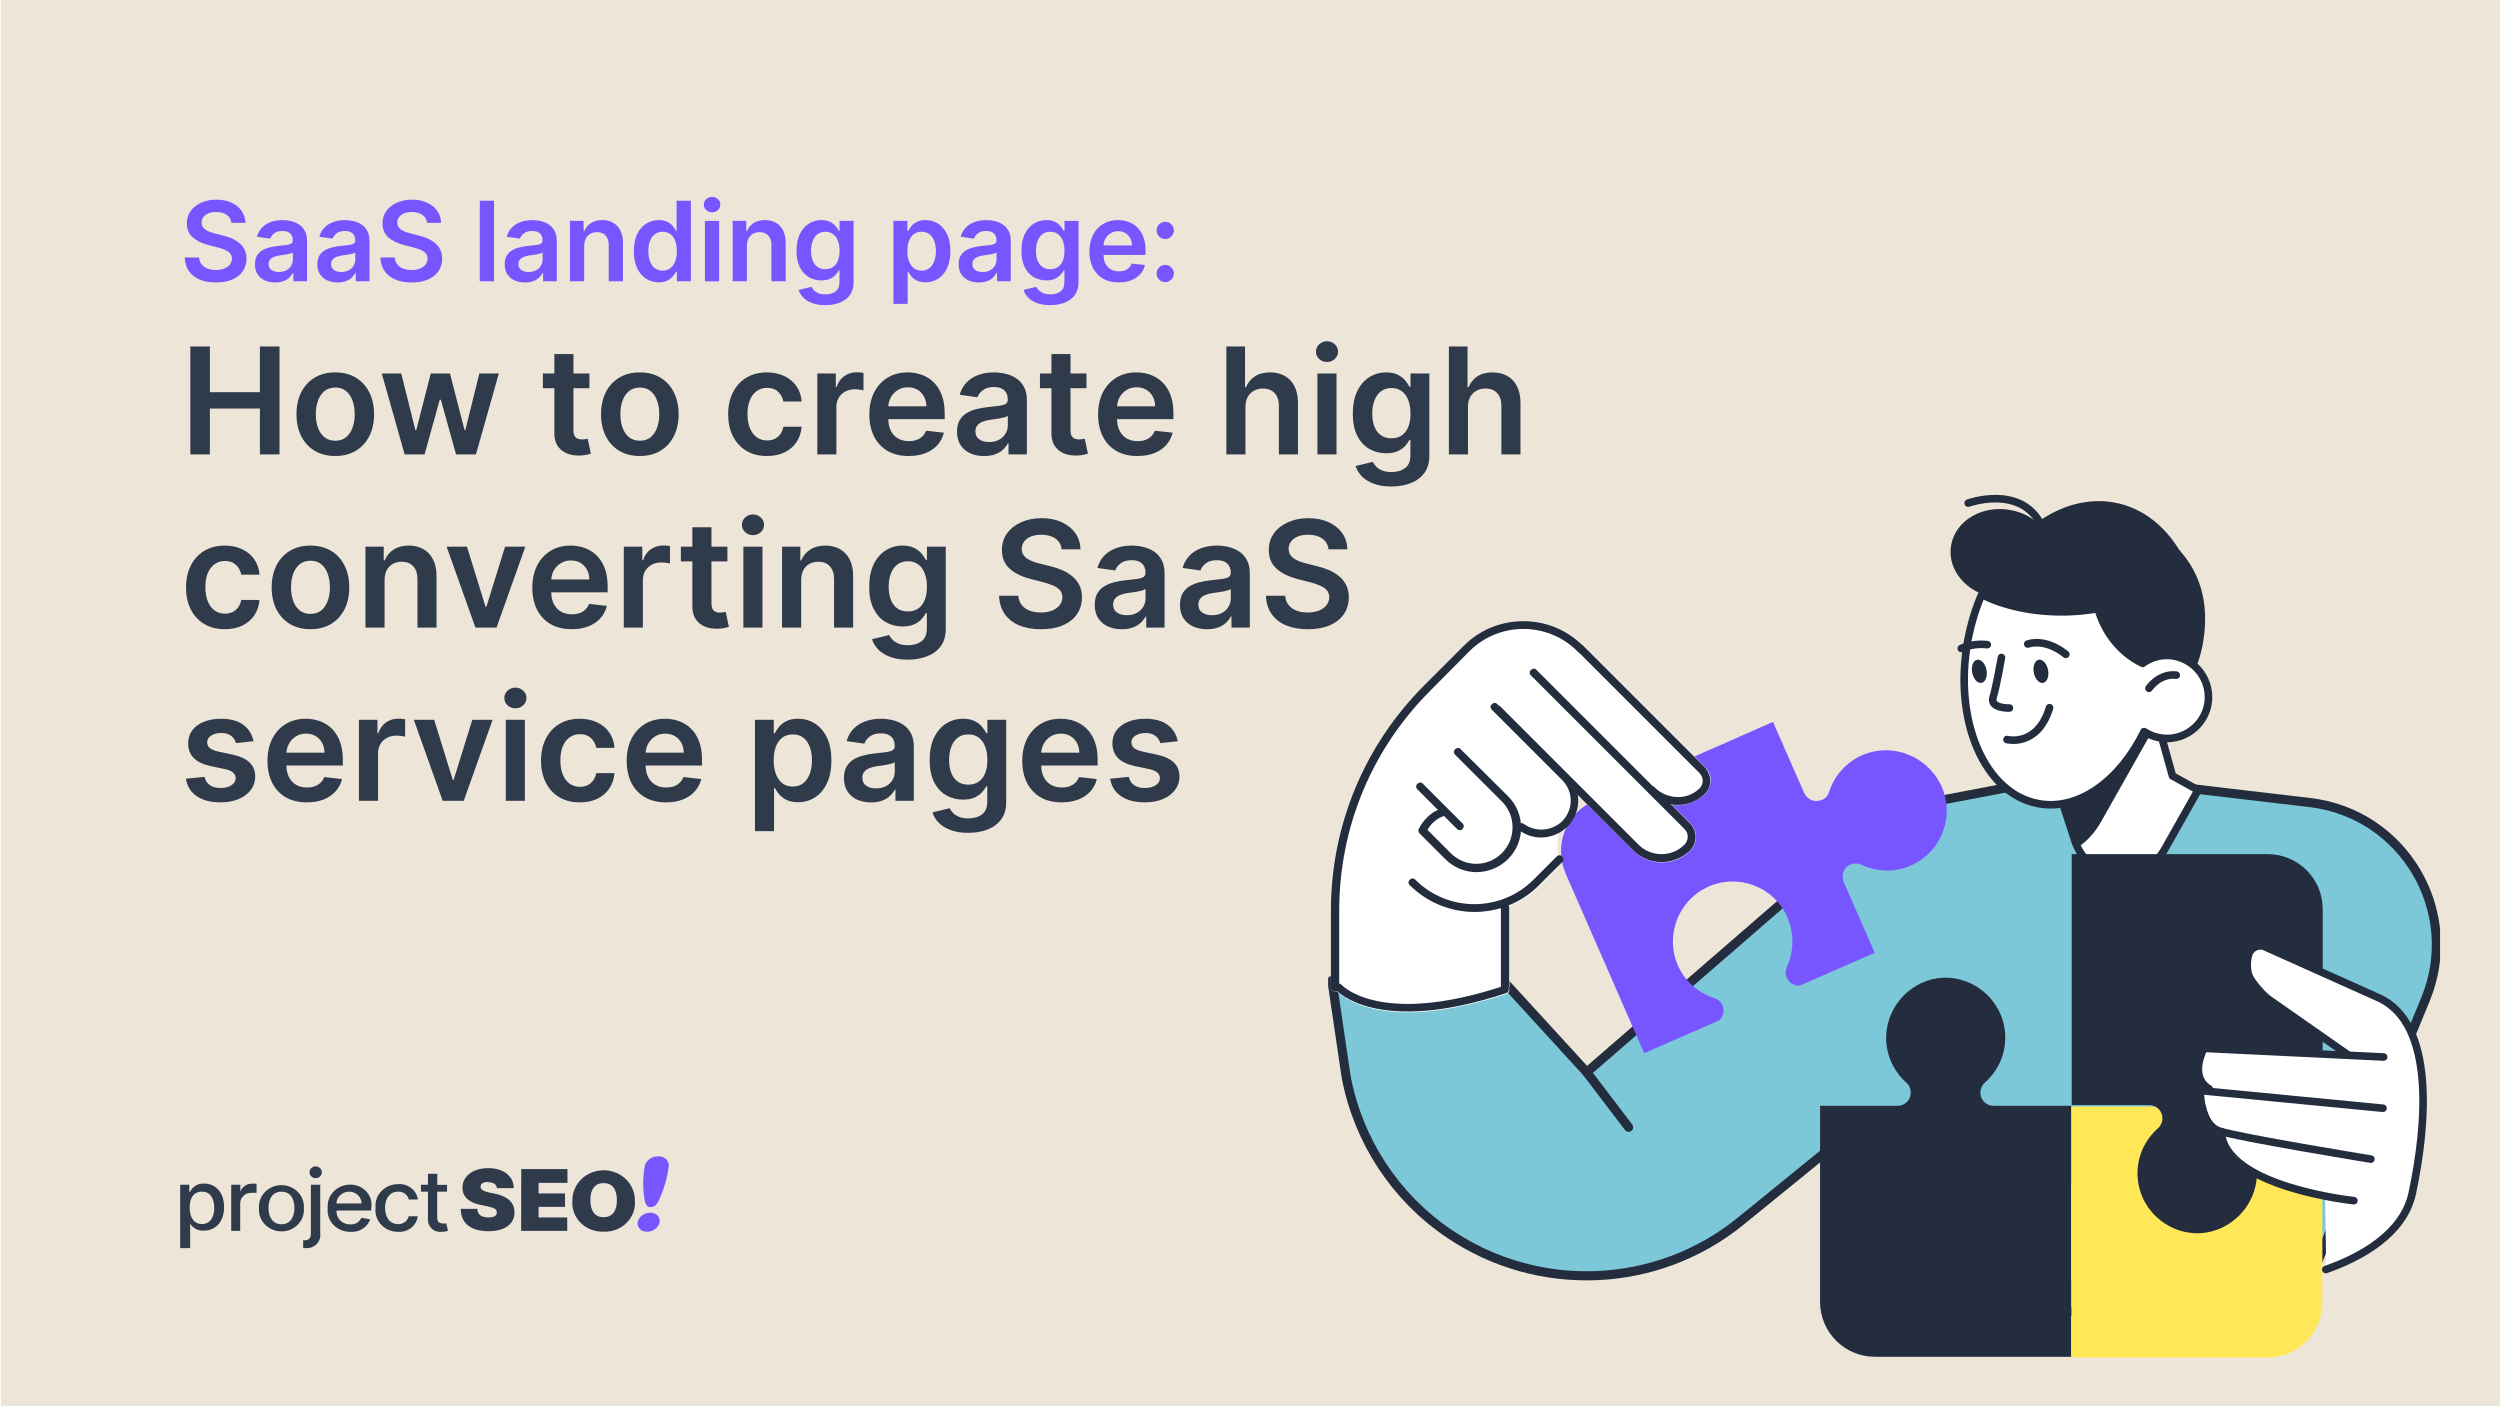 <svg width="1920" height="1080" viewBox="0 0 1920 1080" fill="none" xmlns="http://www.w3.org/2000/svg">
<rect x="0" y="0" width="1920" height="1080" fill="#808080" stroke="none"/>
<g clip-path="url(#clip0_147_1111)">
<rect width="1920" height="1080" fill="white"/>
<g clip-path="url(#clip1_147_1111)">
<rect width="1920" height="1080" transform="translate(0.667)" fill="white"/>
<rect x="-91.813" y="-132.813" width="2106.26" height="1294.15" rx="27.308" fill="#EDE5D8" stroke="#2F3A4B" stroke-width="2.375"/>
<path d="M177.693 171.176C177.411 168.54 176.224 166.487 174.131 165.018C172.058 163.549 169.362 162.815 166.042 162.815C163.707 162.815 161.705 163.167 160.035 163.871C158.365 164.575 157.087 165.531 156.201 166.739C155.316 167.946 154.863 169.324 154.843 170.874C154.843 172.162 155.135 173.279 155.718 174.224C156.322 175.17 157.137 175.975 158.163 176.639C159.19 177.283 160.327 177.826 161.574 178.269C162.822 178.712 164.08 179.084 165.347 179.386L171.143 180.835C173.477 181.378 175.721 182.113 177.874 183.038C180.047 183.964 181.989 185.131 183.7 186.54C185.43 187.948 186.799 189.649 187.805 191.641C188.811 193.633 189.314 195.967 189.314 198.644C189.314 202.266 188.388 205.455 186.537 208.212C184.686 210.949 182.009 213.092 178.508 214.642C175.027 216.171 170.811 216.936 165.86 216.936C161.051 216.936 156.875 216.191 153.334 214.702C149.812 213.213 147.055 211.04 145.063 208.182C143.091 205.325 142.025 201.843 141.864 197.738H152.881C153.042 199.891 153.706 201.682 154.873 203.111C156.04 204.54 157.56 205.606 159.431 206.311C161.323 207.015 163.436 207.367 165.77 207.367C168.205 207.367 170.338 207.005 172.169 206.281C174.02 205.536 175.469 204.51 176.516 203.202C177.562 201.874 178.095 200.324 178.115 198.553C178.095 196.943 177.622 195.615 176.697 194.569C175.771 193.502 174.473 192.617 172.803 191.913C171.153 191.188 169.221 190.544 167.007 189.981L159.974 188.17C154.883 186.862 150.859 184.88 147.901 182.223C144.963 179.547 143.494 175.995 143.494 171.568C143.494 167.926 144.48 164.736 146.452 162C148.444 159.263 151.15 157.14 154.571 155.631C157.992 154.101 161.866 153.337 166.192 153.337C170.579 153.337 174.423 154.101 177.723 155.631C181.043 157.14 183.649 159.243 185.541 161.939C187.432 164.616 188.408 167.694 188.469 171.176H177.693ZM211.306 216.936C208.368 216.936 205.722 216.413 203.368 215.366C201.033 214.3 199.182 212.73 197.814 210.657C196.465 208.585 195.791 206.029 195.791 202.99C195.791 200.374 196.274 198.211 197.24 196.501C198.206 194.79 199.524 193.422 201.194 192.396C202.865 191.369 204.746 190.595 206.839 190.071C208.952 189.528 211.135 189.136 213.389 188.894C216.106 188.612 218.309 188.361 219.999 188.14C221.69 187.898 222.917 187.536 223.682 187.053C224.467 186.55 224.859 185.775 224.859 184.729V184.548C224.859 182.274 224.185 180.513 222.837 179.265C221.488 178.018 219.547 177.394 217.011 177.394C214.335 177.394 212.212 177.977 210.642 179.145C209.093 180.312 208.046 181.69 207.503 183.28L197.3 181.831C198.105 179.014 199.434 176.659 201.285 174.768C203.136 172.856 205.4 171.427 208.076 170.482C210.753 169.516 213.711 169.033 216.951 169.033C219.184 169.033 221.408 169.294 223.622 169.817C225.835 170.341 227.857 171.206 229.689 172.413C231.52 173.601 232.989 175.221 234.096 177.273C235.222 179.326 235.786 181.891 235.786 184.97V216H225.282V209.631H224.919C224.255 210.919 223.32 212.126 222.112 213.253C220.925 214.36 219.426 215.255 217.615 215.94C215.824 216.604 213.721 216.936 211.306 216.936ZM214.144 208.907C216.337 208.907 218.239 208.474 219.848 207.609C221.458 206.723 222.696 205.556 223.561 204.107C224.447 202.658 224.889 201.079 224.889 199.368V193.905C224.547 194.187 223.964 194.448 223.139 194.69C222.334 194.931 221.428 195.142 220.422 195.324C219.416 195.505 218.42 195.666 217.434 195.806C216.448 195.947 215.592 196.068 214.868 196.169C213.238 196.39 211.779 196.752 210.491 197.255C209.203 197.758 208.187 198.463 207.443 199.368C206.698 200.254 206.326 201.401 206.326 202.809C206.326 204.822 207.06 206.341 208.529 207.367C209.998 208.393 211.87 208.907 214.144 208.907ZM259.265 216.936C256.327 216.936 253.681 216.413 251.326 215.366C248.992 214.3 247.141 212.73 245.772 210.657C244.424 208.585 243.75 206.029 243.75 202.99C243.75 200.374 244.233 198.211 245.199 196.501C246.165 194.79 247.483 193.422 249.153 192.396C250.823 191.369 252.705 190.595 254.797 190.071C256.91 189.528 259.094 189.136 261.348 188.894C264.064 188.612 266.268 188.361 267.958 188.14C269.648 187.898 270.876 187.536 271.64 187.053C272.425 186.55 272.818 185.775 272.818 184.729V184.548C272.818 182.274 272.144 180.513 270.795 179.265C269.447 178.018 267.505 177.394 264.97 177.394C262.293 177.394 260.17 177.977 258.601 179.145C257.051 180.312 256.005 181.69 255.461 183.28L245.259 181.831C246.064 179.014 247.392 176.659 249.243 174.768C251.095 172.856 253.359 171.427 256.035 170.482C258.711 169.516 261.669 169.033 264.909 169.033C267.143 169.033 269.367 169.294 271.58 169.817C273.794 170.341 275.816 171.206 277.647 172.413C279.478 173.601 280.947 175.221 282.054 177.273C283.181 179.326 283.745 181.891 283.745 184.97V216H273.24V209.631H272.878C272.214 210.919 271.278 212.126 270.071 213.253C268.884 214.36 267.384 215.255 265.573 215.94C263.782 216.604 261.68 216.936 259.265 216.936ZM262.102 208.907C264.296 208.907 266.197 208.474 267.807 207.609C269.417 206.723 270.654 205.556 271.52 204.107C272.405 202.658 272.848 201.079 272.848 199.368V193.905C272.506 194.187 271.922 194.448 271.097 194.69C270.292 194.931 269.387 195.142 268.381 195.324C267.374 195.505 266.378 195.666 265.392 195.806C264.406 195.947 263.551 196.068 262.827 196.169C261.197 196.39 259.738 196.752 258.45 197.255C257.162 197.758 256.146 198.463 255.401 199.368C254.657 200.254 254.284 201.401 254.284 202.809C254.284 204.822 255.019 206.341 256.488 207.367C257.957 208.393 259.828 208.907 262.102 208.907ZM327.96 171.176C327.678 168.54 326.491 166.487 324.398 165.018C322.326 163.549 319.629 162.815 316.309 162.815C313.975 162.815 311.972 163.167 310.302 163.871C308.632 164.575 307.354 165.531 306.469 166.739C305.583 167.946 305.131 169.324 305.11 170.874C305.11 172.162 305.402 173.279 305.986 174.224C306.589 175.17 307.404 175.975 308.431 176.639C309.457 177.283 310.594 177.826 311.842 178.269C313.089 178.712 314.347 179.084 315.615 179.386L321.41 180.835C323.744 181.378 325.988 182.113 328.141 183.038C330.315 183.964 332.256 185.131 333.967 186.54C335.698 187.948 337.066 189.649 338.072 191.641C339.078 193.633 339.581 195.967 339.581 198.644C339.581 202.266 338.656 205.455 336.804 208.212C334.953 210.949 332.277 213.092 328.775 214.642C325.294 216.171 321.078 216.936 316.128 216.936C311.318 216.936 307.143 216.191 303.601 214.702C300.08 213.213 297.323 211.04 295.331 208.182C293.359 205.325 292.292 201.843 292.131 197.738H303.148C303.309 199.891 303.973 201.682 305.141 203.111C306.308 204.54 307.827 205.606 309.698 206.311C311.59 207.015 313.703 207.367 316.037 207.367C318.472 207.367 320.605 207.005 322.436 206.281C324.288 205.536 325.737 204.51 326.783 203.202C327.829 201.874 328.363 200.324 328.383 198.553C328.363 196.943 327.89 195.615 326.964 194.569C326.038 193.502 324.741 192.617 323.07 191.913C321.42 191.188 319.488 190.544 317.275 189.981L310.242 188.17C305.151 186.862 301.126 184.88 298.168 182.223C295.23 179.547 293.761 175.995 293.761 171.568C293.761 167.926 294.747 164.736 296.719 162C298.711 159.263 301.418 157.14 304.839 155.631C308.26 154.101 312.133 153.337 316.46 153.337C320.847 153.337 324.69 154.101 327.99 155.631C331.311 157.14 333.917 159.243 335.808 161.939C337.7 164.616 338.676 167.694 338.736 171.176H327.96ZM379.393 154.182V216H368.466V154.182H379.393ZM403.121 216.936C400.183 216.936 397.536 216.413 395.182 215.366C392.848 214.3 390.996 212.73 389.628 210.657C388.28 208.585 387.606 206.029 387.606 202.99C387.606 200.374 388.089 198.211 389.055 196.501C390.02 194.79 391.339 193.422 393.009 192.396C394.679 191.369 396.56 190.595 398.653 190.071C400.766 189.528 402.95 189.136 405.203 188.894C407.92 188.612 410.123 188.361 411.814 188.14C413.504 187.898 414.732 187.536 415.496 187.053C416.281 186.55 416.674 185.775 416.674 184.729V184.548C416.674 182.274 415.999 180.513 414.651 179.265C413.303 178.018 411.361 177.394 408.826 177.394C406.149 177.394 404.026 177.977 402.457 179.145C400.907 180.312 399.861 181.69 399.317 183.28L389.115 181.831C389.92 179.014 391.248 176.659 393.099 174.768C394.951 172.856 397.214 171.427 399.891 170.482C402.567 169.516 405.525 169.033 408.765 169.033C410.999 169.033 413.222 169.294 415.436 169.817C417.649 170.341 419.672 171.206 421.503 172.413C423.334 173.601 424.803 175.221 425.91 177.273C427.037 179.326 427.6 181.891 427.6 184.97V216H417.096V209.631H416.734C416.07 210.919 415.134 212.126 413.927 213.253C412.739 214.36 411.24 215.255 409.429 215.94C407.638 216.604 405.535 216.936 403.121 216.936ZM405.958 208.907C408.151 208.907 410.053 208.474 411.663 207.609C413.273 206.723 414.51 205.556 415.376 204.107C416.261 202.658 416.704 201.079 416.704 199.368V193.905C416.362 194.187 415.778 194.448 414.953 194.69C414.148 194.931 413.243 195.142 412.236 195.324C411.23 195.505 410.234 195.666 409.248 195.806C408.262 195.947 407.407 196.068 406.682 196.169C405.052 196.39 403.594 196.752 402.306 197.255C401.018 197.758 400.002 198.463 399.257 199.368C398.512 200.254 398.14 201.401 398.14 202.809C398.14 204.822 398.875 206.341 400.344 207.367C401.813 208.393 403.684 208.907 405.958 208.907ZM448.664 188.834V216H437.738V169.636H448.181V177.515H448.725C449.791 174.919 451.492 172.856 453.826 171.327C456.18 169.797 459.088 169.033 462.549 169.033C465.749 169.033 468.536 169.717 470.911 171.085C473.305 172.454 475.156 174.436 476.464 177.032C477.793 179.627 478.447 182.777 478.426 186.479V216H467.5V188.17C467.5 185.071 466.695 182.646 465.085 180.895C463.495 179.145 461.292 178.269 458.474 178.269C456.563 178.269 454.862 178.692 453.373 179.537C451.904 180.362 450.747 181.559 449.902 183.129C449.077 184.699 448.664 186.6 448.664 188.834ZM505.89 216.815C502.247 216.815 498.988 215.879 496.11 214.008C493.232 212.136 490.958 209.42 489.288 205.858C487.618 202.296 486.783 197.97 486.783 192.879C486.783 187.727 487.628 183.38 489.318 179.839C491.029 176.277 493.333 173.591 496.231 171.779C499.128 169.948 502.358 169.033 505.92 169.033C508.637 169.033 510.87 169.496 512.621 170.421C514.372 171.327 515.76 172.423 516.786 173.711C517.813 174.979 518.608 176.176 519.171 177.303H519.624V154.182H530.581V216H519.835V208.695H519.171C518.608 209.822 517.793 211.02 516.726 212.287C515.66 213.535 514.251 214.601 512.5 215.487C510.749 216.372 508.546 216.815 505.89 216.815ZM508.938 207.85C511.253 207.85 513.225 207.226 514.855 205.979C516.485 204.711 517.722 202.95 518.567 200.696C519.412 198.443 519.835 195.817 519.835 192.818C519.835 189.82 519.412 187.214 518.567 185C517.742 182.787 516.515 181.066 514.885 179.839C513.275 178.611 511.293 177.998 508.938 177.998C506.503 177.998 504.471 178.631 502.841 179.899C501.211 181.167 499.984 182.918 499.159 185.151C498.334 187.385 497.921 189.941 497.921 192.818C497.921 195.716 498.334 198.302 499.159 200.576C500.004 202.829 501.241 204.61 502.871 205.918C504.521 207.206 506.544 207.85 508.938 207.85ZM541.375 216V169.636H552.301V216H541.375ZM546.868 163.056C545.138 163.056 543.648 162.483 542.401 161.336C541.153 160.168 540.529 158.77 540.529 157.14C540.529 155.49 541.153 154.091 542.401 152.944C543.648 151.777 545.138 151.194 546.868 151.194C548.619 151.194 550.108 151.777 551.335 152.944C552.583 154.091 553.207 155.49 553.207 157.14C553.207 158.77 552.583 160.168 551.335 161.336C550.108 162.483 548.619 163.056 546.868 163.056ZM573.614 188.834V216H562.688V169.636H573.131V177.515H573.675C574.741 174.919 576.442 172.856 578.776 171.327C581.13 169.797 584.038 169.033 587.499 169.033C590.699 169.033 593.486 169.717 595.861 171.085C598.255 172.454 600.107 174.436 601.415 177.032C602.743 179.627 603.397 182.777 603.377 186.479V216H592.45V188.17C592.45 185.071 591.645 182.646 590.035 180.895C588.445 179.145 586.242 178.269 583.424 178.269C581.513 178.269 579.812 178.692 578.323 179.537C576.854 180.362 575.697 181.559 574.852 183.129C574.027 184.699 573.614 186.6 573.614 188.834ZM633.798 234.352C629.874 234.352 626.503 233.819 623.686 232.752C620.869 231.706 618.605 230.297 616.894 228.527C615.184 226.756 613.997 224.794 613.333 222.641L623.173 220.256C623.616 221.162 624.259 222.057 625.105 222.942C625.95 223.848 627.087 224.593 628.515 225.176C629.964 225.78 631.786 226.082 633.979 226.082C637.078 226.082 639.644 225.327 641.676 223.818C643.708 222.329 644.725 219.874 644.725 216.453V207.669H644.181C643.618 208.796 642.793 209.953 641.706 211.14C640.64 212.328 639.221 213.324 637.45 214.129C635.699 214.933 633.496 215.336 630.84 215.336C627.278 215.336 624.048 214.501 621.15 212.831C618.273 211.14 615.979 208.625 614.268 205.284C612.578 201.924 611.733 197.718 611.733 192.667C611.733 187.576 612.578 183.28 614.268 179.778C615.979 176.257 618.283 173.591 621.181 171.779C624.078 169.948 627.308 169.033 630.87 169.033C633.587 169.033 635.82 169.496 637.571 170.421C639.342 171.327 640.75 172.423 641.797 173.711C642.843 174.979 643.638 176.176 644.181 177.303H644.785V169.636H655.561V216.755C655.561 220.719 654.615 223.999 652.724 226.595C650.832 229.191 648.246 231.133 644.966 232.42C641.686 233.708 637.963 234.352 633.798 234.352ZM633.888 206.763C636.203 206.763 638.175 206.2 639.805 205.073C641.435 203.946 642.672 202.326 643.517 200.213C644.362 198.1 644.785 195.565 644.785 192.607C644.785 189.689 644.362 187.133 643.517 184.94C642.692 182.747 641.465 181.046 639.835 179.839C638.225 178.611 636.243 177.998 633.888 177.998C631.453 177.998 629.421 178.631 627.791 179.899C626.161 181.167 624.934 182.908 624.109 185.121C623.283 187.315 622.871 189.81 622.871 192.607C622.871 195.444 623.283 197.929 624.109 200.062C624.954 202.175 626.191 203.826 627.821 205.013C629.471 206.18 631.494 206.763 633.888 206.763ZM686.143 233.386V169.636H696.889V177.303H697.523C698.087 176.176 698.881 174.979 699.908 173.711C700.934 172.423 702.322 171.327 704.073 170.421C705.824 169.496 708.058 169.033 710.774 169.033C714.356 169.033 717.586 169.948 720.463 171.779C723.361 173.591 725.655 176.277 727.346 179.839C729.056 183.38 729.911 187.727 729.911 192.879C729.911 197.97 729.076 202.296 727.406 205.858C725.736 209.42 723.462 212.136 720.584 214.008C717.707 215.879 714.447 216.815 710.804 216.815C708.148 216.815 705.945 216.372 704.194 215.487C702.443 214.601 701.035 213.535 699.968 212.287C698.922 211.02 698.107 209.822 697.523 208.695H697.07V233.386H686.143ZM696.859 192.818C696.859 195.817 697.282 198.443 698.127 200.696C698.992 202.95 700.23 204.711 701.839 205.979C703.469 207.226 705.442 207.85 707.756 207.85C710.17 207.85 712.193 207.206 713.823 205.918C715.453 204.61 716.68 202.829 717.505 200.576C718.35 198.302 718.773 195.716 718.773 192.818C718.773 189.941 718.361 187.385 717.536 185.151C716.71 182.918 715.483 181.167 713.853 179.899C712.223 178.631 710.191 177.998 707.756 177.998C705.421 177.998 703.439 178.611 701.809 179.839C700.179 181.066 698.942 182.787 698.097 185C697.272 187.214 696.859 189.82 696.859 192.818ZM751.76 216.936C748.822 216.936 746.176 216.413 743.821 215.366C741.487 214.3 739.636 212.73 738.268 210.657C736.919 208.585 736.245 206.029 736.245 202.99C736.245 200.374 736.728 198.211 737.694 196.501C738.66 194.79 739.978 193.422 741.648 192.396C743.318 191.369 745.2 190.595 747.293 190.071C749.406 189.528 751.589 189.136 753.843 188.894C756.559 188.612 758.763 188.361 760.453 188.14C762.144 187.898 763.371 187.536 764.136 187.053C764.921 186.55 765.313 185.775 765.313 184.729V184.548C765.313 182.274 764.639 180.513 763.291 179.265C761.942 178.018 760 177.394 757.465 177.394C754.789 177.394 752.666 177.977 751.096 179.145C749.547 180.312 748.5 181.69 747.957 183.28L737.754 181.831C738.559 179.014 739.887 176.659 741.739 174.768C743.59 172.856 745.854 171.427 748.53 170.482C751.207 169.516 754.165 169.033 757.405 169.033C759.638 169.033 761.862 169.294 764.075 169.817C766.289 170.341 768.311 171.206 770.143 172.413C771.974 173.601 773.443 175.221 774.549 177.273C775.676 179.326 776.24 181.891 776.24 184.97V216H765.736V209.631H765.373C764.709 210.919 763.774 212.126 762.566 213.253C761.379 214.36 759.88 215.255 758.069 215.94C756.278 216.604 754.175 216.936 751.76 216.936ZM754.597 208.907C756.791 208.907 758.692 208.474 760.302 207.609C761.912 206.723 763.15 205.556 764.015 204.107C764.9 202.658 765.343 201.079 765.343 199.368V193.905C765.001 194.187 764.417 194.448 763.592 194.69C762.788 194.931 761.882 195.142 760.876 195.324C759.87 195.505 758.874 195.666 757.888 195.806C756.901 195.947 756.046 196.068 755.322 196.169C753.692 196.39 752.233 196.752 750.945 197.255C749.657 197.758 748.641 198.463 747.896 199.368C747.152 200.254 746.78 201.401 746.78 202.809C746.78 204.822 747.514 206.341 748.983 207.367C750.452 208.393 752.323 208.907 754.597 208.907ZM806.54 234.352C802.616 234.352 799.246 233.819 796.429 232.752C793.611 231.706 791.347 230.297 789.637 228.527C787.927 226.756 786.739 224.794 786.075 222.641L795.915 220.256C796.358 221.162 797.002 222.057 797.847 222.942C798.692 223.848 799.829 224.593 801.258 225.176C802.707 225.78 804.528 226.082 806.722 226.082C809.82 226.082 812.386 225.327 814.419 223.818C816.451 222.329 817.467 219.874 817.467 216.453V207.669H816.924C816.36 208.796 815.535 209.953 814.449 211.14C813.382 212.328 811.964 213.324 810.193 214.129C808.442 214.933 806.239 215.336 803.582 215.336C800.021 215.336 796.791 214.501 793.893 212.831C791.015 211.14 788.721 208.625 787.011 205.284C785.321 201.924 784.475 197.718 784.475 192.667C784.475 187.576 785.321 183.28 787.011 179.778C788.721 176.257 791.025 173.591 793.923 171.779C796.821 169.948 800.051 169.033 803.612 169.033C806.329 169.033 808.563 169.496 810.313 170.421C812.084 171.327 813.493 172.423 814.539 173.711C815.586 174.979 816.381 176.176 816.924 177.303H817.528V169.636H828.304V216.755C828.304 220.719 827.358 223.999 825.466 226.595C823.575 229.191 820.989 231.133 817.709 232.42C814.429 233.708 810.706 234.352 806.54 234.352ZM806.631 206.763C808.945 206.763 810.917 206.2 812.547 205.073C814.177 203.946 815.415 202.326 816.26 200.213C817.105 198.1 817.528 195.565 817.528 192.607C817.528 189.689 817.105 187.133 816.26 184.94C815.435 182.747 814.207 181.046 812.577 179.839C810.967 178.611 808.985 177.998 806.631 177.998C804.196 177.998 802.164 178.631 800.534 179.899C798.904 181.167 797.676 182.908 796.851 185.121C796.026 187.315 795.614 189.81 795.614 192.607C795.614 195.444 796.026 197.929 796.851 200.062C797.696 202.175 798.934 203.826 800.564 205.013C802.214 206.18 804.236 206.763 806.631 206.763ZM859.178 216.906C854.529 216.906 850.515 215.94 847.134 214.008C843.773 212.056 841.188 209.299 839.376 205.737C837.565 202.155 836.66 197.94 836.66 193.09C836.66 188.321 837.565 184.135 839.376 180.533C841.208 176.911 843.763 174.094 847.043 172.081C850.323 170.049 854.177 169.033 858.604 169.033C861.462 169.033 864.158 169.496 866.694 170.421C869.249 171.327 871.503 172.735 873.455 174.647C875.427 176.559 876.977 178.994 878.103 181.952C879.23 184.89 879.794 188.391 879.794 192.456V195.806H841.791V188.441H869.32C869.3 186.349 868.847 184.487 867.961 182.857C867.076 181.207 865.838 179.909 864.249 178.963C862.679 178.018 860.848 177.545 858.755 177.545C856.521 177.545 854.559 178.088 852.869 179.175C851.179 180.241 849.861 181.65 848.915 183.401C847.989 185.131 847.516 187.033 847.496 189.105V195.535C847.496 198.231 847.989 200.545 848.975 202.477C849.961 204.389 851.34 205.858 853.111 206.884C854.881 207.89 856.954 208.393 859.329 208.393C860.918 208.393 862.357 208.172 863.645 207.729C864.933 207.267 866.05 206.592 866.995 205.707C867.941 204.822 868.656 203.725 869.139 202.417L879.341 203.564C878.697 206.26 877.47 208.615 875.658 210.627C873.868 212.619 871.573 214.169 868.776 215.276C865.979 216.362 862.78 216.906 859.178 216.906ZM894.919 216.664C893.088 216.664 891.518 216.02 890.21 214.732C888.902 213.444 888.258 211.875 888.278 210.023C888.258 208.212 888.902 206.663 890.21 205.375C891.518 204.087 893.088 203.443 894.919 203.443C896.69 203.443 898.229 204.087 899.537 205.375C900.865 206.663 901.539 208.212 901.56 210.023C901.539 211.251 901.217 212.368 900.594 213.374C899.99 214.38 899.185 215.185 898.179 215.789C897.193 216.372 896.106 216.664 894.919 216.664ZM894.919 183.582C893.088 183.582 891.518 182.938 890.21 181.65C888.902 180.342 888.258 178.772 888.278 176.941C888.258 175.13 888.902 173.58 890.21 172.293C891.518 170.985 893.088 170.331 894.919 170.331C896.69 170.331 898.229 170.985 899.537 172.293C900.865 173.58 901.539 175.13 901.56 176.941C901.539 178.148 901.217 179.255 900.594 180.261C899.99 181.268 899.185 182.072 898.179 182.676C897.193 183.28 896.106 183.582 894.919 183.582Z" fill="#7856FF"/>
<path d="M146.178 349V266.091H161.197V301.19H199.615V266.091H214.675V349H199.615V313.78H161.197V349H146.178ZM257.485 350.214C251.413 350.214 246.15 348.879 241.697 346.207C237.244 343.535 233.789 339.797 231.333 334.993C228.904 330.189 227.69 324.575 227.69 318.152C227.69 311.729 228.904 306.102 231.333 301.271C233.789 296.44 237.244 292.688 241.697 290.016C246.15 287.344 251.413 286.009 257.485 286.009C263.558 286.009 268.821 287.344 273.274 290.016C277.727 292.688 281.168 296.44 283.597 301.271C286.053 306.102 287.281 311.729 287.281 318.152C287.281 324.575 286.053 330.189 283.597 334.993C281.168 339.797 277.727 343.535 273.274 346.207C268.821 348.879 263.558 350.214 257.485 350.214ZM257.566 338.474C260.859 338.474 263.612 337.57 265.825 335.762C268.038 333.927 269.684 331.471 270.764 328.394C271.87 325.317 272.424 321.89 272.424 318.112C272.424 314.306 271.87 310.865 270.764 307.788C269.684 304.685 268.038 302.215 265.825 300.38C263.612 298.545 260.859 297.627 257.566 297.627C254.193 297.627 251.386 298.545 249.146 300.38C246.933 302.215 245.273 304.685 244.167 307.788C243.087 310.865 242.547 314.306 242.547 318.112C242.547 321.89 243.087 325.317 244.167 328.394C245.273 331.471 246.933 333.927 249.146 335.762C251.386 337.57 254.193 338.474 257.566 338.474ZM310.771 349L293.202 286.818H308.14L319.07 330.54H319.637L330.81 286.818H345.586L356.76 330.297H357.367L368.135 286.818H383.114L365.504 349H350.242L338.583 306.979H337.733L326.074 349H310.771ZM452.674 286.818V298.153H416.928V286.818H452.674ZM425.753 271.92H440.408V330.297C440.408 332.267 440.705 333.778 441.298 334.831C441.919 335.857 442.729 336.558 443.727 336.936C444.726 337.314 445.832 337.503 447.047 337.503C447.964 337.503 448.801 337.435 449.557 337.3C450.339 337.165 450.933 337.044 451.338 336.936L453.808 348.393C453.025 348.663 451.905 348.96 450.447 349.283C449.017 349.607 447.263 349.796 445.185 349.85C441.514 349.958 438.208 349.405 435.266 348.19C432.325 346.949 429.99 345.033 428.263 342.442C426.563 339.851 425.726 336.612 425.753 332.726V271.92ZM491.386 350.214C485.313 350.214 480.051 348.879 475.597 346.207C471.144 343.535 467.69 339.797 465.234 334.993C462.805 330.189 461.59 324.575 461.59 318.152C461.59 311.729 462.805 306.102 465.234 301.271C467.69 296.44 471.144 292.688 475.597 290.016C480.051 287.344 485.313 286.009 491.386 286.009C497.458 286.009 502.721 287.344 507.174 290.016C511.627 292.688 515.068 296.44 517.497 301.271C519.953 306.102 521.181 311.729 521.181 318.152C521.181 324.575 519.953 330.189 517.497 334.993C515.068 339.797 511.627 343.535 507.174 346.207C502.721 348.879 497.458 350.214 491.386 350.214ZM491.467 338.474C494.759 338.474 497.512 337.57 499.725 335.762C501.938 333.927 503.585 331.471 504.664 328.394C505.771 325.317 506.324 321.89 506.324 318.112C506.324 314.306 505.771 310.865 504.664 307.788C503.585 304.685 501.938 302.215 499.725 300.38C497.512 298.545 494.759 297.627 491.467 297.627C488.093 297.627 485.286 298.545 483.046 300.38C480.833 302.215 479.173 304.685 478.067 307.788C476.987 310.865 476.448 314.306 476.448 318.112C476.448 321.89 476.987 325.317 478.067 328.394C479.173 331.471 480.833 333.927 483.046 335.762C485.286 337.57 488.093 338.474 491.467 338.474ZM589.021 350.214C582.813 350.214 577.483 348.852 573.03 346.126C568.604 343.4 565.19 339.635 562.788 334.831C560.413 330 559.225 324.44 559.225 318.152C559.225 311.837 560.44 306.263 562.869 301.433C565.298 296.575 568.725 292.796 573.151 290.097C577.604 287.371 582.867 286.009 588.94 286.009C593.987 286.009 598.453 286.94 602.339 288.802C606.253 290.637 609.37 293.241 611.691 296.615C614.012 299.962 615.335 303.875 615.658 308.355H601.651C601.085 305.359 599.735 302.863 597.603 300.866C595.498 298.842 592.678 297.83 589.142 297.83C586.146 297.83 583.515 298.639 581.248 300.259C578.981 301.851 577.213 304.145 575.945 307.141C574.703 310.136 574.082 313.726 574.082 317.909C574.082 322.146 574.703 325.79 575.945 328.839C577.186 331.862 578.927 334.197 581.167 335.843C583.434 337.462 586.092 338.272 589.142 338.272C591.301 338.272 593.231 337.867 594.931 337.058C596.658 336.221 598.102 335.02 599.263 333.455C600.423 331.889 601.219 329.987 601.651 327.746H615.658C615.308 332.146 614.012 336.045 611.772 339.446C609.532 342.82 606.482 345.464 602.623 347.381C598.763 349.27 594.229 350.214 589.021 350.214ZM627.692 349V286.818H641.901V297.182H642.549C643.683 293.592 645.626 290.826 648.379 288.883C651.159 286.913 654.33 285.928 657.892 285.928C658.702 285.928 659.606 285.968 660.605 286.049C661.63 286.103 662.48 286.197 663.155 286.332V299.813C662.534 299.597 661.549 299.408 660.2 299.246C658.877 299.058 657.595 298.963 656.354 298.963C653.682 298.963 651.28 299.543 649.148 300.704C647.043 301.837 645.383 303.416 644.169 305.44C642.954 307.464 642.347 309.799 642.347 312.444V349H627.692ZM697.859 350.214C691.625 350.214 686.24 348.919 681.706 346.328C677.199 343.71 673.731 340.013 671.302 335.236C668.873 330.432 667.659 324.778 667.659 318.273C667.659 311.877 668.873 306.263 671.302 301.433C673.758 296.575 677.186 292.796 681.585 290.097C685.984 287.371 691.152 286.009 697.09 286.009C700.922 286.009 704.539 286.629 707.939 287.871C711.367 289.085 714.39 290.974 717.007 293.538C719.652 296.102 721.73 299.368 723.242 303.335C724.753 307.276 725.509 311.972 725.509 317.423V321.917H674.541V312.039H711.461C711.434 309.232 710.827 306.736 709.64 304.55C708.452 302.337 706.792 300.596 704.66 299.327C702.555 298.059 700.099 297.425 697.292 297.425C694.297 297.425 691.665 298.153 689.398 299.611C687.131 301.041 685.363 302.93 684.095 305.278C682.853 307.599 682.219 310.15 682.192 312.93V321.553C682.192 325.169 682.853 328.273 684.176 330.864C685.498 333.428 687.347 335.398 689.722 336.774C692.097 338.124 694.877 338.798 698.061 338.798C700.194 338.798 702.123 338.501 703.85 337.908C705.578 337.287 707.076 336.383 708.344 335.195C709.613 334.008 710.571 332.537 711.218 330.783L724.902 332.321C724.038 335.937 722.392 339.095 719.963 341.794C717.561 344.466 714.484 346.544 710.733 348.028C706.981 349.486 702.69 350.214 697.859 350.214ZM755.8 350.255C751.86 350.255 748.311 349.553 745.153 348.15C742.023 346.719 739.54 344.614 737.704 341.835C735.896 339.055 734.992 335.627 734.992 331.552C734.992 328.043 735.64 325.142 736.935 322.848C738.231 320.554 739.998 318.719 742.238 317.342C744.479 315.966 747.002 314.927 749.809 314.225C752.643 313.496 755.571 312.97 758.594 312.646C762.237 312.268 765.192 311.931 767.459 311.634C769.726 311.31 771.373 310.825 772.398 310.177C773.451 309.502 773.977 308.463 773.977 307.06V306.817C773.977 303.767 773.073 301.406 771.265 299.732C769.456 298.059 766.852 297.222 763.452 297.222C759.862 297.222 757.015 298.005 754.91 299.57C752.831 301.136 751.428 302.984 750.699 305.116L737.016 303.173C738.096 299.395 739.877 296.237 742.36 293.7C744.843 291.136 747.879 289.22 751.469 287.952C755.058 286.656 759.025 286.009 763.371 286.009C766.366 286.009 769.349 286.359 772.317 287.061C775.286 287.763 777.998 288.923 780.454 290.543C782.91 292.135 784.881 294.308 786.365 297.06C787.876 299.813 788.632 303.254 788.632 307.384V349H774.544V340.458H774.058C773.167 342.185 771.912 343.805 770.293 345.316C768.701 346.8 766.69 348.001 764.261 348.919C761.859 349.81 759.039 350.255 755.8 350.255ZM759.606 339.487C762.547 339.487 765.098 338.906 767.257 337.746C769.416 336.558 771.076 334.993 772.236 333.05C773.424 331.107 774.018 328.988 774.018 326.694V319.366C773.559 319.744 772.776 320.095 771.67 320.419C770.59 320.743 769.376 321.026 768.026 321.269C766.677 321.512 765.341 321.728 764.018 321.917C762.696 322.106 761.549 322.268 760.577 322.403C758.391 322.7 756.434 323.185 754.707 323.86C752.98 324.535 751.617 325.479 750.618 326.694C749.62 327.881 749.121 329.42 749.121 331.309C749.121 334.008 750.106 336.045 752.076 337.422C754.046 338.798 756.556 339.487 759.606 339.487ZM834.418 286.818V298.153H798.672V286.818H834.418ZM807.497 271.92H822.152V330.297C822.152 332.267 822.449 333.778 823.042 334.831C823.663 335.857 824.473 336.558 825.471 336.936C826.47 337.314 827.577 337.503 828.791 337.503C829.709 337.503 830.545 337.435 831.301 337.3C832.084 337.165 832.677 337.044 833.082 336.936L835.552 348.393C834.769 348.663 833.649 348.96 832.192 349.283C830.761 349.607 829.007 349.796 826.929 349.85C823.258 349.958 819.952 349.405 817.01 348.19C814.069 346.949 811.734 345.033 810.007 342.442C808.307 339.851 807.47 336.612 807.497 332.726V271.92ZM873.535 350.214C867.3 350.214 861.916 348.919 857.382 346.328C852.875 343.71 849.407 340.013 846.978 335.236C844.549 330.432 843.335 324.778 843.335 318.273C843.335 311.877 844.549 306.263 846.978 301.433C849.434 296.575 852.862 292.796 857.261 290.097C861.66 287.371 866.828 286.009 872.766 286.009C876.598 286.009 880.214 286.629 883.615 287.871C887.043 289.085 890.065 290.974 892.683 293.538C895.328 296.102 897.406 299.368 898.918 303.335C900.429 307.276 901.185 311.972 901.185 317.423V321.917H850.217V312.039H887.137C887.11 309.232 886.503 306.736 885.315 304.55C884.128 302.337 882.468 300.596 880.336 299.327C878.231 298.059 875.775 297.425 872.968 297.425C869.972 297.425 867.341 298.153 865.074 299.611C862.807 301.041 861.039 302.93 859.771 305.278C858.529 307.599 857.895 310.15 857.868 312.93V321.553C857.868 325.169 858.529 328.273 859.852 330.864C861.174 333.428 863.023 335.398 865.398 336.774C867.773 338.124 870.553 338.798 873.737 338.798C875.869 338.798 877.799 338.501 879.526 337.908C881.254 337.287 882.751 336.383 884.02 335.195C885.288 334.008 886.246 332.537 886.894 330.783L900.577 332.321C899.714 335.937 898.067 339.095 895.638 341.794C893.237 344.466 890.16 346.544 886.408 348.028C882.657 349.486 878.366 350.214 873.535 350.214ZM956.515 312.565V349H941.86V266.091H956.191V297.384H956.92C958.377 293.876 960.631 291.109 963.68 289.085C966.757 287.034 970.67 286.009 975.42 286.009C979.738 286.009 983.503 286.913 986.715 288.721C989.927 290.529 992.41 293.174 994.164 296.656C995.945 300.137 996.836 304.388 996.836 309.408V349H982.181V311.675C982.181 307.491 981.101 304.239 978.942 301.918C976.81 299.57 973.814 298.396 969.955 298.396C967.364 298.396 965.043 298.963 962.992 300.097C960.968 301.203 959.376 302.809 958.215 304.914C957.081 307.019 956.515 309.57 956.515 312.565ZM1011.77 349V286.818H1026.43V349H1011.77ZM1019.14 277.993C1016.82 277.993 1014.82 277.224 1013.15 275.685C1011.48 274.12 1010.64 272.244 1010.64 270.058C1010.64 267.845 1011.48 265.969 1013.15 264.431C1014.82 262.866 1016.82 262.083 1019.14 262.083C1021.49 262.083 1023.49 262.866 1025.13 264.431C1026.81 265.969 1027.64 267.845 1027.64 270.058C1027.64 272.244 1026.81 274.12 1025.13 275.685C1023.49 277.224 1021.49 277.993 1019.14 277.993ZM1068.54 373.614C1063.28 373.614 1058.76 372.898 1054.98 371.468C1051.2 370.065 1048.16 368.175 1045.87 365.8C1043.58 363.425 1041.98 360.794 1041.09 357.906L1054.29 354.708C1054.88 355.923 1055.75 357.124 1056.88 358.311C1058.02 359.526 1059.54 360.524 1061.46 361.307C1063.4 362.116 1065.84 362.521 1068.78 362.521C1072.94 362.521 1076.38 361.509 1079.11 359.485C1081.83 357.488 1083.2 354.195 1083.2 349.607V337.827H1082.47C1081.71 339.338 1080.61 340.89 1079.15 342.482C1077.72 344.075 1075.81 345.411 1073.44 346.49C1071.09 347.57 1068.14 348.109 1064.57 348.109C1059.8 348.109 1055.47 346.989 1051.58 344.749C1047.72 342.482 1044.64 339.109 1042.35 334.629C1040.08 330.121 1038.95 324.481 1038.95 317.707C1038.95 310.879 1040.08 305.116 1042.35 300.42C1044.64 295.697 1047.73 292.121 1051.62 289.692C1055.51 287.237 1059.84 286.009 1064.61 286.009C1068.26 286.009 1071.25 286.629 1073.6 287.871C1075.98 289.085 1077.87 290.556 1079.27 292.283C1080.67 293.984 1081.74 295.589 1082.47 297.101H1083.28V286.818H1097.73V350.012C1097.73 355.329 1096.46 359.728 1093.92 363.21C1091.39 366.691 1087.92 369.295 1083.52 371.023C1079.12 372.75 1074.13 373.614 1068.54 373.614ZM1068.66 336.612C1071.77 336.612 1074.41 335.857 1076.6 334.345C1078.78 332.834 1080.44 330.661 1081.58 327.827C1082.71 324.994 1083.28 321.593 1083.28 317.626C1083.28 313.712 1082.71 310.285 1081.58 307.343C1080.47 304.401 1078.82 302.121 1076.64 300.501C1074.48 298.855 1071.82 298.032 1068.66 298.032C1065.4 298.032 1062.67 298.882 1060.49 300.582C1058.3 302.283 1056.65 304.617 1055.55 307.586C1054.44 310.528 1053.89 313.874 1053.89 317.626C1053.89 321.431 1054.44 324.764 1055.55 327.625C1056.68 330.459 1058.34 332.672 1060.53 334.264C1062.74 335.83 1065.45 336.612 1068.66 336.612ZM1127.4 312.565V349H1112.75V266.091H1127.08V297.384H1127.81C1129.27 293.876 1131.52 291.109 1134.57 289.085C1137.65 287.034 1141.56 286.009 1146.31 286.009C1150.63 286.009 1154.39 286.913 1157.6 288.721C1160.82 290.529 1163.3 293.174 1165.05 296.656C1166.83 300.137 1167.72 304.388 1167.72 309.408V349H1153.07V311.675C1153.07 307.491 1151.99 304.239 1149.83 301.918C1147.7 299.57 1144.7 298.396 1140.84 298.396C1138.25 298.396 1135.93 298.963 1133.88 300.097C1131.86 301.203 1130.26 302.809 1129.1 304.914C1127.97 307.019 1127.4 309.57 1127.4 312.565ZM172.653 483.214C166.446 483.214 161.116 481.852 156.663 479.126C152.237 476.4 148.822 472.635 146.42 467.831C144.045 463 142.858 457.44 142.858 451.152C142.858 444.837 144.072 439.263 146.501 434.433C148.93 429.575 152.358 425.796 156.784 423.097C161.237 420.371 166.5 419.009 172.572 419.009C177.619 419.009 182.086 419.94 185.972 421.802C189.886 423.637 193.003 426.241 195.324 429.615C197.645 432.962 198.967 436.875 199.291 441.355H185.284C184.717 438.359 183.368 435.863 181.236 433.866C179.131 431.842 176.31 430.83 172.775 430.83C169.779 430.83 167.148 431.639 164.881 433.259C162.614 434.851 160.846 437.145 159.577 440.141C158.336 443.136 157.715 446.726 157.715 450.909C157.715 455.146 158.336 458.79 159.577 461.839C160.819 464.862 162.56 467.197 164.8 468.843C167.067 470.462 169.725 471.272 172.775 471.272C174.934 471.272 176.864 470.867 178.564 470.058C180.291 469.221 181.735 468.02 182.896 466.455C184.056 464.889 184.852 462.987 185.284 460.746H199.291C198.94 465.146 197.645 469.045 195.405 472.446C193.165 475.82 190.115 478.464 186.256 480.381C182.396 482.27 177.862 483.214 172.653 483.214ZM238.448 483.214C232.376 483.214 227.113 481.879 222.66 479.207C218.207 476.535 214.752 472.797 212.296 467.993C209.867 463.189 208.653 457.575 208.653 451.152C208.653 444.729 209.867 439.102 212.296 434.271C214.752 429.44 218.207 425.688 222.66 423.016C227.113 420.344 232.376 419.009 238.448 419.009C244.521 419.009 249.784 420.344 254.237 423.016C258.69 425.688 262.131 429.44 264.56 434.271C267.016 439.102 268.244 444.729 268.244 451.152C268.244 457.575 267.016 463.189 264.56 467.993C262.131 472.797 258.69 476.535 254.237 479.207C249.784 481.879 244.521 483.214 238.448 483.214ZM238.529 471.474C241.822 471.474 244.575 470.57 246.788 468.762C249.001 466.927 250.647 464.471 251.727 461.394C252.833 458.317 253.387 454.89 253.387 451.112C253.387 447.306 252.833 443.865 251.727 440.788C250.647 437.685 249.001 435.215 246.788 433.38C244.575 431.545 241.822 430.627 238.529 430.627C235.156 430.627 232.349 431.545 230.109 433.38C227.896 435.215 226.236 437.685 225.129 440.788C224.05 443.865 223.51 447.306 223.51 451.112C223.51 454.89 224.05 458.317 225.129 461.394C226.236 464.471 227.896 466.927 230.109 468.762C232.349 470.57 235.156 471.474 238.529 471.474ZM295.337 445.565V482H280.682V419.818H294.689V430.384H295.418C296.848 426.903 299.129 424.136 302.26 422.085C305.417 420.034 309.317 419.009 313.959 419.009C318.25 419.009 321.988 419.926 325.173 421.761C328.385 423.597 330.868 426.255 332.622 429.737C334.403 433.218 335.28 437.442 335.253 442.408V482H320.598V444.675C320.598 440.518 319.519 437.266 317.36 434.918C315.228 432.57 312.272 431.396 308.494 431.396C305.93 431.396 303.65 431.963 301.652 433.097C299.682 434.203 298.13 435.809 296.997 437.914C295.89 440.019 295.337 442.57 295.337 445.565ZM403.467 419.818L381.323 482H365.13L342.985 419.818H358.612L372.902 466.009H373.55L387.881 419.818H403.467ZM439.021 483.214C432.787 483.214 427.403 481.919 422.868 479.328C418.361 476.71 414.893 473.013 412.464 468.236C410.035 463.432 408.821 457.778 408.821 451.273C408.821 444.877 410.035 439.263 412.464 434.433C414.92 429.575 418.348 425.796 422.747 423.097C427.146 420.371 432.314 419.009 438.252 419.009C442.084 419.009 445.701 419.629 449.101 420.871C452.529 422.085 455.552 423.974 458.17 426.538C460.814 429.102 462.893 432.368 464.404 436.335C465.915 440.276 466.671 444.972 466.671 450.423V454.917H415.703V445.039H452.623C452.596 442.232 451.989 439.736 450.802 437.55C449.614 435.337 447.954 433.596 445.822 432.327C443.717 431.059 441.261 430.425 438.454 430.425C435.459 430.425 432.827 431.153 430.56 432.611C428.293 434.041 426.525 435.93 425.257 438.278C424.015 440.599 423.381 443.15 423.354 445.93V454.553C423.354 458.169 424.015 461.273 425.338 463.864C426.66 466.428 428.509 468.398 430.884 469.774C433.259 471.124 436.039 471.798 439.224 471.798C441.356 471.798 443.285 471.501 445.013 470.908C446.74 470.287 448.238 469.383 449.506 468.195C450.775 467.008 451.733 465.537 452.381 463.783L466.064 465.321C465.2 468.937 463.554 472.095 461.125 474.794C458.723 477.466 455.646 479.544 451.895 481.028C448.143 482.486 443.852 483.214 439.021 483.214ZM479.069 482V419.818H493.278V430.182H493.926C495.06 426.592 497.003 423.826 499.756 421.883C502.536 419.913 505.707 418.928 509.269 418.928C510.079 418.928 510.983 418.968 511.982 419.049C513.007 419.103 513.857 419.197 514.532 419.332V432.813C513.911 432.597 512.926 432.408 511.577 432.246C510.254 432.058 508.972 431.963 507.731 431.963C505.059 431.963 502.657 432.543 500.525 433.704C498.42 434.837 496.76 436.416 495.545 438.44C494.331 440.464 493.724 442.799 493.724 445.444V482H479.069ZM558.658 419.818V431.153H522.912V419.818H558.658ZM531.737 404.92H546.392V463.297C546.392 465.267 546.689 466.778 547.283 467.831C547.903 468.857 548.713 469.558 549.712 469.936C550.71 470.314 551.817 470.503 553.031 470.503C553.949 470.503 554.786 470.435 555.541 470.3C556.324 470.165 556.918 470.044 557.322 469.936L559.792 481.393C559.009 481.663 557.889 481.96 556.432 482.283C555.001 482.607 553.247 482.796 551.169 482.85C547.499 482.958 544.192 482.405 541.251 481.19C538.309 479.949 535.974 478.033 534.247 475.442C532.547 472.851 531.71 469.612 531.737 465.726V404.92ZM570.915 482V419.818H585.569V482H570.915ZM578.282 410.993C575.961 410.993 573.964 410.224 572.291 408.685C570.618 407.12 569.781 405.244 569.781 403.058C569.781 400.845 570.618 398.969 572.291 397.431C573.964 395.866 575.961 395.083 578.282 395.083C580.631 395.083 582.628 395.866 584.274 397.431C585.947 398.969 586.784 400.845 586.784 403.058C586.784 405.244 585.947 407.12 584.274 408.685C582.628 410.224 580.631 410.993 578.282 410.993ZM615.294 445.565V482H600.639V419.818H614.646V430.384H615.375C616.805 426.903 619.086 424.136 622.217 422.085C625.374 420.034 629.274 419.009 633.916 419.009C638.207 419.009 641.945 419.926 645.13 421.761C648.342 423.597 650.825 426.255 652.579 429.737C654.36 433.218 655.237 437.442 655.21 442.408V482H640.555V444.675C640.555 440.518 639.476 437.266 637.317 434.918C635.185 432.57 632.229 431.396 628.451 431.396C625.887 431.396 623.607 431.963 621.609 433.097C619.639 434.203 618.087 435.809 616.954 437.914C615.847 440.019 615.294 442.57 615.294 445.565ZM697.151 506.614C691.888 506.614 687.367 505.898 683.589 504.468C679.81 503.065 676.774 501.175 674.48 498.8C672.186 496.425 670.594 493.794 669.703 490.906L682.901 487.708C683.494 488.923 684.358 490.124 685.491 491.311C686.625 492.526 688.15 493.524 690.066 494.307C692.009 495.116 694.452 495.521 697.393 495.521C701.55 495.521 704.991 494.509 707.717 492.485C710.442 490.488 711.805 487.195 711.805 482.607V470.827H711.077C710.321 472.338 709.214 473.89 707.757 475.482C706.327 477.075 704.424 478.411 702.049 479.49C699.701 480.57 696.746 481.109 693.183 481.109C688.406 481.109 684.075 479.989 680.188 477.749C676.329 475.482 673.252 472.109 670.958 467.629C668.691 463.121 667.558 457.481 667.558 450.707C667.558 443.879 668.691 438.116 670.958 433.42C673.252 428.697 676.342 425.121 680.229 422.692C684.115 420.237 688.447 419.009 693.224 419.009C696.867 419.009 699.863 419.629 702.211 420.871C704.586 422.085 706.475 423.556 707.879 425.283C709.282 426.984 710.348 428.589 711.077 430.101H711.886V419.818H726.339V483.012C726.339 488.329 725.07 492.728 722.533 496.21C719.996 499.691 716.528 502.295 712.129 504.023C707.73 505.75 702.737 506.614 697.151 506.614ZM697.272 469.612C700.376 469.612 703.021 468.857 705.207 467.345C707.393 465.834 709.053 463.661 710.186 460.827C711.32 457.994 711.886 454.593 711.886 450.626C711.886 446.712 711.32 443.285 710.186 440.343C709.08 437.401 707.433 435.121 705.247 433.501C703.088 431.855 700.43 431.032 697.272 431.032C694.006 431.032 691.281 431.882 689.094 433.582C686.908 435.283 685.262 437.617 684.156 440.586C683.049 443.528 682.496 446.874 682.496 450.626C682.496 454.431 683.049 457.764 684.156 460.625C685.289 463.459 686.949 465.672 689.135 467.264C691.348 468.83 694.06 469.612 697.272 469.612ZM815.341 421.883C814.963 418.347 813.37 415.594 810.564 413.624C807.784 411.654 804.167 410.669 799.714 410.669C796.583 410.669 793.898 411.141 791.658 412.086C789.418 413.031 787.704 414.312 786.517 415.932C785.329 417.551 784.722 419.4 784.695 421.478C784.695 423.205 785.086 424.703 785.869 425.972C786.679 427.24 787.772 428.32 789.148 429.21C790.525 430.074 792.049 430.803 793.723 431.396C795.396 431.99 797.083 432.489 798.783 432.894L806.556 434.837C809.686 435.566 812.696 436.551 815.583 437.793C818.498 439.034 821.103 440.599 823.397 442.489C825.718 444.378 827.553 446.658 828.902 449.33C830.252 452.002 830.926 455.133 830.926 458.722C830.926 463.58 829.685 467.858 827.202 471.555C824.719 475.226 821.13 478.1 816.434 480.178C811.765 482.229 806.11 483.255 799.471 483.255C793.021 483.255 787.421 482.256 782.671 480.259C777.948 478.262 774.25 475.347 771.578 471.515C768.934 467.683 767.503 463.013 767.287 457.508H782.064C782.279 460.396 783.17 462.798 784.735 464.714C786.301 466.63 788.338 468.06 790.848 469.005C793.385 469.95 796.219 470.422 799.35 470.422C802.615 470.422 805.476 469.936 807.932 468.964C810.415 467.966 812.358 466.589 813.762 464.835C815.165 463.054 815.88 460.976 815.907 458.601C815.88 456.442 815.246 454.661 814.005 453.257C812.763 451.827 811.022 450.639 808.782 449.695C806.569 448.723 803.978 447.859 801.01 447.104L791.577 444.675C784.749 442.92 779.351 440.262 775.384 436.7C771.444 433.11 769.473 428.347 769.473 422.409C769.473 417.524 770.796 413.246 773.441 409.576C776.113 405.906 779.743 403.058 784.331 401.034C788.919 398.983 794.114 397.957 799.917 397.957C805.8 397.957 810.955 398.983 815.381 401.034C819.834 403.058 823.329 405.879 825.866 409.495C828.403 413.085 829.712 417.214 829.793 421.883H815.341ZM861.562 483.255C857.622 483.255 854.073 482.553 850.915 481.15C847.784 479.719 845.301 477.614 843.466 474.835C841.658 472.055 840.754 468.627 840.754 464.552C840.754 461.043 841.401 458.142 842.697 455.848C843.992 453.554 845.76 451.719 848 450.342C850.24 448.966 852.764 447.927 855.57 447.225C858.404 446.496 861.333 445.97 864.355 445.646C867.999 445.268 870.954 444.931 873.221 444.634C875.488 444.31 877.134 443.825 878.16 443.177C879.213 442.502 879.739 441.463 879.739 440.06V439.817C879.739 436.767 878.835 434.406 877.026 432.732C875.218 431.059 872.614 430.222 869.213 430.222C865.624 430.222 862.776 431.005 860.671 432.57C858.593 434.136 857.19 435.984 856.461 438.116L842.778 436.173C843.857 432.395 845.639 429.237 848.122 426.7C850.605 424.136 853.641 422.22 857.23 420.952C860.82 419.656 864.787 419.009 869.132 419.009C872.128 419.009 875.11 419.359 878.079 420.061C881.048 420.763 883.76 421.923 886.216 423.543C888.672 425.135 890.642 427.308 892.127 430.06C893.638 432.813 894.394 436.254 894.394 440.384V482H880.306V473.458H879.82C878.929 475.185 877.674 476.805 876.055 478.316C874.463 479.8 872.452 481.001 870.023 481.919C867.621 482.81 864.801 483.255 861.562 483.255ZM865.367 472.487C868.309 472.487 870.86 471.906 873.019 470.746C875.178 469.558 876.838 467.993 877.998 466.05C879.186 464.107 879.779 461.988 879.779 459.694V452.366C879.32 452.744 878.538 453.095 877.431 453.419C876.352 453.743 875.137 454.026 873.788 454.269C872.438 454.512 871.102 454.728 869.78 454.917C868.458 455.106 867.311 455.268 866.339 455.403C864.153 455.7 862.196 456.185 860.469 456.86C858.742 457.535 857.379 458.479 856.38 459.694C855.382 460.881 854.882 462.42 854.882 464.309C854.882 467.008 855.867 469.045 857.838 470.422C859.808 471.798 862.318 472.487 865.367 472.487ZM927.023 483.255C923.083 483.255 919.534 482.553 916.376 481.15C913.245 479.719 910.762 477.614 908.927 474.835C907.119 472.055 906.215 468.627 906.215 464.552C906.215 461.043 906.862 458.142 908.158 455.848C909.453 453.554 911.221 451.719 913.461 450.342C915.701 448.966 918.225 447.927 921.031 447.225C923.865 446.496 926.794 445.97 929.816 445.646C933.46 445.268 936.415 444.931 938.682 444.634C940.949 444.31 942.595 443.825 943.621 443.177C944.673 442.502 945.2 441.463 945.2 440.06V439.817C945.2 436.767 944.296 434.406 942.487 432.732C940.679 431.059 938.075 430.222 934.674 430.222C931.085 430.222 928.237 431.005 926.132 432.57C924.054 434.136 922.651 435.984 921.922 438.116L908.239 436.173C909.318 432.395 911.1 429.237 913.583 426.7C916.066 424.136 919.102 422.22 922.691 420.952C926.281 419.656 930.248 419.009 934.593 419.009C937.589 419.009 940.571 419.359 943.54 420.061C946.509 420.763 949.221 421.923 951.677 423.543C954.133 425.135 956.103 427.308 957.588 430.06C959.099 432.813 959.855 436.254 959.855 440.384V482H945.767V473.458H945.281C944.39 475.185 943.135 476.805 941.516 478.316C939.923 479.8 937.913 481.001 935.484 481.919C933.082 482.81 930.262 483.255 927.023 483.255ZM930.828 472.487C933.77 472.487 936.32 471.906 938.48 470.746C940.639 469.558 942.298 467.993 943.459 466.05C944.646 464.107 945.24 461.988 945.24 459.694V452.366C944.781 452.744 943.999 453.095 942.892 453.419C941.813 453.743 940.598 454.026 939.249 454.269C937.899 454.512 936.563 454.728 935.241 454.917C933.919 455.106 932.771 455.268 931.8 455.403C929.614 455.7 927.657 456.185 925.93 456.86C924.203 457.535 922.84 458.479 921.841 459.694C920.843 460.881 920.343 462.42 920.343 464.309C920.343 467.008 921.328 469.045 923.298 470.422C925.269 471.798 927.779 472.487 930.828 472.487ZM1020.3 421.883C1019.92 418.347 1018.33 415.594 1015.52 413.624C1012.74 411.654 1009.12 410.669 1004.67 410.669C1001.54 410.669 998.853 411.141 996.613 412.086C994.373 413.031 992.659 414.312 991.472 415.932C990.284 417.551 989.677 419.4 989.65 421.478C989.65 423.205 990.041 424.703 990.824 425.972C991.634 427.24 992.727 428.32 994.103 429.21C995.48 430.074 997.004 430.803 998.678 431.396C1000.35 431.99 1002.04 432.489 1003.74 432.894L1011.51 434.837C1014.64 435.566 1017.65 436.551 1020.54 437.793C1023.45 439.034 1026.06 440.599 1028.35 442.489C1030.67 444.378 1032.51 446.658 1033.86 449.33C1035.21 452.002 1035.88 455.133 1035.88 458.722C1035.88 463.58 1034.64 467.858 1032.16 471.555C1029.67 475.226 1026.08 478.1 1021.39 480.178C1016.72 482.229 1011.07 483.255 1004.43 483.255C997.976 483.255 992.376 482.256 987.626 480.259C982.903 478.262 979.205 475.347 976.534 471.515C973.889 467.683 972.458 463.013 972.242 457.508H987.019C987.235 460.396 988.125 462.798 989.691 464.714C991.256 466.63 993.294 468.06 995.803 469.005C998.34 469.95 1001.17 470.422 1004.3 470.422C1007.57 470.422 1010.43 469.936 1012.89 468.964C1015.37 467.966 1017.31 466.589 1018.72 464.835C1020.12 463.054 1020.84 460.976 1020.86 458.601C1020.84 456.442 1020.2 454.661 1018.96 453.257C1017.72 451.827 1015.98 450.639 1013.74 449.695C1011.52 448.723 1008.93 447.859 1005.96 447.104L996.532 444.675C989.704 442.92 984.306 440.262 980.339 436.7C976.399 433.11 974.428 428.347 974.428 422.409C974.428 417.524 975.751 413.246 978.396 409.576C981.068 405.906 984.698 403.058 989.286 401.034C993.874 398.983 999.069 397.957 1004.87 397.957C1010.76 397.957 1015.91 398.983 1020.34 401.034C1024.79 403.058 1028.28 405.879 1030.82 409.495C1033.36 413.085 1034.67 417.214 1034.75 421.883H1020.3ZM194.676 569.254L181.317 570.712C180.939 569.362 180.278 568.094 179.333 566.906C178.415 565.719 177.174 564.761 175.609 564.032C174.043 563.303 172.127 562.939 169.86 562.939C166.81 562.939 164.246 563.6 162.168 564.923C160.117 566.245 159.105 567.959 159.132 570.064C159.105 571.872 159.766 573.343 161.116 574.477C162.492 575.61 164.759 576.541 167.917 577.27L178.523 579.537C184.407 580.805 188.779 582.816 191.64 585.569C194.528 588.322 195.985 591.925 196.012 596.378C195.985 600.291 194.838 603.746 192.571 606.741C190.331 609.71 187.214 612.031 183.219 613.705C179.225 615.378 174.637 616.214 169.455 616.214C161.844 616.214 155.718 614.622 151.076 611.438C146.434 608.226 143.668 603.759 142.777 598.038L157.067 596.661C157.715 599.468 159.092 601.587 161.197 603.017C163.302 604.447 166.041 605.163 169.415 605.163C172.896 605.163 175.69 604.447 177.795 603.017C179.927 601.587 180.993 599.819 180.993 597.714C180.993 595.933 180.305 594.462 178.928 593.301C177.579 592.141 175.474 591.25 172.613 590.629L162.006 588.403C156.042 587.161 151.629 585.07 148.768 582.128C145.908 579.159 144.491 575.408 144.518 570.874C144.491 567.041 145.53 563.722 147.635 560.915C149.767 558.081 152.722 555.895 156.501 554.357C160.306 552.791 164.692 552.009 169.658 552.009C176.945 552.009 182.68 553.56 186.863 556.664C191.073 559.768 193.678 563.964 194.676 569.254ZM235.625 616.214C229.39 616.214 224.006 614.919 219.472 612.328C214.965 609.71 211.497 606.013 209.068 601.236C206.639 596.432 205.424 590.778 205.424 584.273C205.424 577.877 206.639 572.263 209.068 567.433C211.524 562.575 214.951 558.796 219.35 556.097C223.75 553.371 228.918 552.009 234.855 552.009C238.688 552.009 242.304 552.629 245.705 553.871C249.132 555.085 252.155 556.974 254.773 559.538C257.418 562.102 259.496 565.368 261.007 569.335C262.519 573.276 263.275 577.972 263.275 583.423V587.917H212.306V578.039H249.227C249.2 575.232 248.593 572.736 247.405 570.55C246.218 568.337 244.558 566.596 242.426 565.327C240.321 564.059 237.865 563.425 235.058 563.425C232.062 563.425 229.431 564.153 227.164 565.611C224.897 567.041 223.129 568.93 221.86 571.278C220.619 573.599 219.985 576.15 219.958 578.93V587.553C219.958 591.169 220.619 594.273 221.941 596.864C223.264 599.428 225.113 601.398 227.488 602.774C229.863 604.124 232.642 604.798 235.827 604.798C237.959 604.798 239.889 604.501 241.616 603.908C243.343 603.287 244.841 602.383 246.11 601.195C247.378 600.008 248.336 598.537 248.984 596.783L262.667 598.321C261.804 601.937 260.157 605.095 257.728 607.794C255.326 610.466 252.25 612.544 248.498 614.028C244.747 615.486 240.456 616.214 235.625 616.214ZM275.672 615V552.818H289.882V563.182H290.53C291.663 559.592 293.606 556.826 296.359 554.883C299.139 552.913 302.31 551.928 305.873 551.928C306.682 551.928 307.586 551.968 308.585 552.049C309.611 552.103 310.461 552.197 311.135 552.332V565.813C310.515 565.597 309.53 565.408 308.18 565.246C306.858 565.058 305.576 564.963 304.334 564.963C301.662 564.963 299.26 565.543 297.128 566.704C295.023 567.837 293.363 569.416 292.149 571.44C290.934 573.464 290.327 575.799 290.327 578.444V615H275.672ZM378.307 552.818L356.163 615H339.969L317.825 552.818H333.452L347.742 599.009H348.39L362.721 552.818H378.307ZM388.448 615V552.818H403.103V615H388.448ZM395.816 543.993C393.495 543.993 391.498 543.224 389.824 541.685C388.151 540.12 387.314 538.244 387.314 536.058C387.314 533.845 388.151 531.969 389.824 530.431C391.498 528.866 393.495 528.083 395.816 528.083C398.164 528.083 400.161 528.866 401.807 530.431C403.48 531.969 404.317 533.845 404.317 536.058C404.317 538.244 403.48 540.12 401.807 541.685C400.161 543.224 398.164 543.993 395.816 543.993ZM445.296 616.214C439.089 616.214 433.758 614.852 429.305 612.126C424.879 609.4 421.465 605.635 419.063 600.831C416.688 596 415.501 590.44 415.501 584.152C415.501 577.837 416.715 572.263 419.144 567.433C421.573 562.575 425.001 558.796 429.427 556.097C433.88 553.371 439.143 552.009 445.215 552.009C450.262 552.009 454.729 552.94 458.615 554.802C462.528 556.637 465.645 559.241 467.966 562.615C470.287 565.962 471.61 569.875 471.934 574.355H457.927C457.36 571.359 456.01 568.863 453.878 566.866C451.773 564.842 448.953 563.83 445.417 563.83C442.422 563.83 439.79 564.639 437.523 566.259C435.256 567.851 433.488 570.145 432.22 573.141C430.979 576.136 430.358 579.726 430.358 583.909C430.358 588.146 430.979 591.79 432.22 594.839C433.461 597.862 435.202 600.197 437.442 601.843C439.709 603.462 442.368 604.272 445.417 604.272C447.577 604.272 449.506 603.867 451.206 603.058C452.934 602.221 454.378 601.02 455.538 599.455C456.699 597.889 457.495 595.987 457.927 593.746H471.934C471.583 598.146 470.287 602.045 468.047 605.446C465.807 608.82 462.758 611.464 458.898 613.381C455.039 615.27 450.505 616.214 445.296 616.214ZM511.496 616.214C505.261 616.214 499.877 614.919 495.343 612.328C490.836 609.71 487.368 606.013 484.939 601.236C482.51 596.432 481.295 590.778 481.295 584.273C481.295 577.877 482.51 572.263 484.939 567.433C487.395 562.575 490.822 558.796 495.222 556.097C499.621 553.371 504.789 552.009 510.727 552.009C514.559 552.009 518.175 552.629 521.576 553.871C525.004 555.085 528.026 556.974 530.644 559.538C533.289 562.102 535.367 565.368 536.879 569.335C538.39 573.276 539.146 577.972 539.146 583.423V587.917H488.178V578.039H525.098C525.071 575.232 524.464 572.736 523.276 570.55C522.089 568.337 520.429 566.596 518.297 565.327C516.192 564.059 513.736 563.425 510.929 563.425C507.933 563.425 505.302 564.153 503.035 565.611C500.768 567.041 499 568.93 497.732 571.278C496.49 573.599 495.856 576.15 495.829 578.93V587.553C495.829 591.169 496.49 594.273 497.812 596.864C499.135 599.428 500.984 601.398 503.359 602.774C505.734 604.124 508.513 604.798 511.698 604.798C513.83 604.798 515.76 604.501 517.487 603.908C519.214 603.287 520.712 602.383 521.981 601.195C523.249 600.008 524.207 598.537 524.855 596.783L538.538 598.321C537.675 601.937 536.028 605.095 533.599 607.794C531.197 610.466 528.121 612.544 524.369 614.028C520.618 615.486 516.327 616.214 511.496 616.214ZM579.821 638.318V552.818H594.233V563.101H595.083C595.839 561.589 596.905 559.984 598.281 558.283C599.657 556.556 601.52 555.085 603.868 553.871C606.216 552.629 609.211 552.009 612.855 552.009C617.659 552.009 621.991 553.237 625.85 555.692C629.736 558.121 632.813 561.724 635.08 566.501C637.374 571.251 638.521 577.081 638.521 583.99C638.521 590.818 637.401 596.621 635.161 601.398C632.921 606.175 629.871 609.818 626.012 612.328C622.153 614.838 617.78 616.093 612.895 616.093C609.333 616.093 606.378 615.499 604.03 614.312C601.682 613.124 599.792 611.694 598.362 610.021C596.959 608.32 595.866 606.714 595.083 605.203H594.476V638.318H579.821ZM594.192 583.909C594.192 587.93 594.759 591.452 595.893 594.475C597.053 597.498 598.713 599.859 600.872 601.56C603.058 603.233 605.703 604.07 608.807 604.07C612.045 604.07 614.758 603.206 616.944 601.479C619.13 599.724 620.776 597.336 621.883 594.313C623.016 591.263 623.583 587.795 623.583 583.909C623.583 580.05 623.03 576.622 621.923 573.626C620.817 570.631 619.17 568.283 616.984 566.582C614.798 564.882 612.072 564.032 608.807 564.032C605.676 564.032 603.018 564.855 600.831 566.501C598.645 568.148 596.986 570.455 595.852 573.424C594.746 576.393 594.192 579.888 594.192 583.909ZM668.964 616.255C665.024 616.255 661.475 615.553 658.317 614.15C655.187 612.719 652.704 610.614 650.868 607.835C649.06 605.055 648.156 601.627 648.156 597.552C648.156 594.043 648.804 591.142 650.099 588.848C651.395 586.554 653.162 584.719 655.403 583.342C657.643 581.966 660.166 580.927 662.973 580.225C665.807 579.496 668.735 578.97 671.758 578.646C675.401 578.268 678.356 577.931 680.623 577.634C682.89 577.31 684.537 576.825 685.562 576.177C686.615 575.502 687.141 574.463 687.141 573.06V572.817C687.141 569.767 686.237 567.406 684.429 565.732C682.621 564.059 680.016 563.222 676.616 563.222C673.026 563.222 670.179 564.005 668.074 565.57C665.996 567.136 664.592 568.984 663.863 571.116L650.18 569.173C651.26 565.395 653.041 562.237 655.524 559.7C658.007 557.136 661.043 555.22 664.633 553.952C668.222 552.656 672.189 552.009 676.535 552.009C679.53 552.009 682.513 552.359 685.481 553.061C688.45 553.763 691.162 554.923 693.618 556.543C696.074 558.135 698.045 560.308 699.529 563.06C701.04 565.813 701.796 569.254 701.796 573.384V615H687.708V606.458H687.222C686.331 608.185 685.077 609.805 683.457 611.316C681.865 612.8 679.854 614.001 677.425 614.919C675.023 615.81 672.203 616.255 668.964 616.255ZM672.77 605.487C675.711 605.487 678.262 604.906 680.421 603.746C682.58 602.558 684.24 600.993 685.4 599.05C686.588 597.107 687.182 594.988 687.182 592.694V585.366C686.723 585.744 685.94 586.095 684.834 586.419C683.754 586.743 682.54 587.026 681.19 587.269C679.841 587.512 678.505 587.728 677.182 587.917C675.86 588.106 674.713 588.268 673.741 588.403C671.555 588.7 669.599 589.185 667.871 589.86C666.144 590.535 664.781 591.479 663.782 592.694C662.784 593.881 662.285 595.42 662.285 597.309C662.285 600.008 663.27 602.045 665.24 603.422C667.21 604.798 669.72 605.487 672.77 605.487ZM743.574 639.614C738.312 639.614 733.791 638.898 730.013 637.468C726.234 636.065 723.198 634.175 720.904 631.8C718.61 629.425 717.018 626.794 716.127 623.906L729.324 620.708C729.918 621.923 730.782 623.124 731.915 624.311C733.049 625.526 734.574 626.524 736.49 627.307C738.433 628.116 740.876 628.521 743.817 628.521C747.974 628.521 751.415 627.509 754.14 625.485C756.866 623.488 758.229 620.195 758.229 615.607V603.827H757.501C756.745 605.338 755.638 606.89 754.181 608.482C752.751 610.075 750.848 611.411 748.473 612.49C746.125 613.57 743.17 614.109 739.607 614.109C734.83 614.109 730.498 612.989 726.612 610.749C722.753 608.482 719.676 605.109 717.382 600.629C715.115 596.121 713.981 590.481 713.981 583.707C713.981 576.879 715.115 571.116 717.382 566.42C719.676 561.697 722.766 558.121 726.653 555.692C730.539 553.237 734.871 552.009 739.648 552.009C743.291 552.009 746.287 552.629 748.635 553.871C751.01 555.085 752.899 556.556 754.302 558.283C755.706 559.984 756.772 561.589 757.501 563.101H758.31V552.818H772.763V616.012C772.763 621.329 771.494 625.728 768.957 629.21C766.42 632.691 762.952 635.295 758.553 637.023C754.154 638.75 749.161 639.614 743.574 639.614ZM743.696 602.612C746.8 602.612 749.444 601.857 751.631 600.345C753.817 598.834 755.476 596.661 756.61 593.827C757.743 590.994 758.31 587.593 758.31 583.626C758.31 579.712 757.743 576.285 756.61 573.343C755.503 570.401 753.857 568.121 751.671 566.501C749.512 564.855 746.854 564.032 743.696 564.032C740.43 564.032 737.704 564.882 735.518 566.582C733.332 568.283 731.686 570.617 730.579 573.586C729.473 576.528 728.92 579.874 728.92 583.626C728.92 587.431 729.473 590.764 730.579 593.625C731.713 596.459 733.373 598.672 735.559 600.264C737.772 601.83 740.484 602.612 743.696 602.612ZM815.31 616.214C809.076 616.214 803.692 614.919 799.157 612.328C794.65 609.71 791.182 606.013 788.753 601.236C786.324 596.432 785.11 590.778 785.11 584.273C785.11 577.877 786.324 572.263 788.753 567.433C791.209 562.575 794.637 558.796 799.036 556.097C803.435 553.371 808.604 552.009 814.541 552.009C818.373 552.009 821.99 552.629 825.39 553.871C828.818 555.085 831.841 556.974 834.459 559.538C837.104 562.102 839.182 565.368 840.693 569.335C842.204 573.276 842.96 577.972 842.96 583.423V587.917H791.992V578.039H828.912C828.885 575.232 828.278 572.736 827.091 570.55C825.903 568.337 824.243 566.596 822.111 565.327C820.006 564.059 817.55 563.425 814.743 563.425C811.748 563.425 809.116 564.153 806.849 565.611C804.582 567.041 802.814 568.93 801.546 571.278C800.305 573.599 799.67 576.15 799.643 578.93V587.553C799.643 591.169 800.305 594.273 801.627 596.864C802.949 599.428 804.798 601.398 807.173 602.774C809.548 604.124 812.328 604.798 815.513 604.798C817.645 604.798 819.574 604.501 821.302 603.908C823.029 603.287 824.527 602.383 825.795 601.195C827.064 600.008 828.022 598.537 828.67 596.783L842.353 598.321C841.489 601.937 839.843 605.095 837.414 607.794C835.012 610.466 831.935 612.544 828.184 614.028C824.432 615.486 820.141 616.214 815.31 616.214ZM904.504 569.254L891.145 570.712C890.767 569.362 890.106 568.094 889.161 566.906C888.244 565.719 887.002 564.761 885.437 564.032C883.871 563.303 881.955 562.939 879.688 562.939C876.638 562.939 874.075 563.6 871.996 564.923C869.945 566.245 868.933 567.959 868.96 570.064C868.933 571.872 869.594 573.343 870.944 574.477C872.32 575.61 874.587 576.541 877.745 577.27L888.352 579.537C894.235 580.805 898.607 582.816 901.468 585.569C904.356 588.322 905.813 591.925 905.84 596.378C905.813 600.291 904.666 603.746 902.399 606.741C900.159 609.71 897.042 612.031 893.048 613.705C889.053 615.378 884.465 616.214 879.283 616.214C871.673 616.214 865.546 614.622 860.904 611.438C856.262 608.226 853.496 603.759 852.605 598.038L866.896 596.661C867.543 599.468 868.92 601.587 871.025 603.017C873.13 604.447 875.869 605.163 879.243 605.163C882.724 605.163 885.518 604.447 887.623 603.017C889.755 601.587 890.821 599.819 890.821 597.714C890.821 595.933 890.133 594.462 888.756 593.301C887.407 592.141 885.302 591.25 882.441 590.629L871.835 588.403C865.87 587.161 861.457 585.07 858.597 582.128C855.736 579.159 854.319 575.408 854.346 570.874C854.319 567.041 855.358 563.722 857.463 560.915C859.595 558.081 862.55 555.895 866.329 554.357C870.134 552.791 874.52 552.009 879.486 552.009C886.773 552.009 892.508 553.56 896.691 556.664C900.901 559.768 903.506 563.964 904.504 569.254Z" fill="#2F3A4B"/>
<g clip-path="url(#clip2_147_1111)">
<path d="M138.393 909.873H145.38V915.205H146.041C146.948 913.271 148.441 911.642 150.327 910.53C152.213 909.418 154.404 908.875 156.617 908.97C165.587 908.97 172.102 915.747 172.102 927.043C172.102 938.339 165.587 945.116 156.617 945.116C154.51 945.259 152.403 944.835 150.535 943.893C148.666 942.951 147.11 941.528 146.041 939.784V958.58H138.393V909.873ZM155.106 940.055C161.527 940.055 164.548 934.634 164.548 927.585C164.548 920.537 161.621 915.205 155.106 915.205C148.591 915.205 145.664 920.085 145.664 927.495C145.664 934.905 148.874 940.055 155.106 940.055ZM177.579 909.873H184.566V915.205C185.223 913.335 186.502 911.721 188.207 910.612C189.912 909.502 191.949 908.957 194.008 909.06H197.03V916.109C195.775 915.975 194.508 915.975 193.253 916.109C192.123 916.047 190.991 916.207 189.928 916.579C188.865 916.951 187.892 917.527 187.07 918.272C186.248 919.016 185.593 919.914 185.146 920.91C184.699 921.905 184.47 922.977 184.472 924.061V945.297H177.579V909.873ZM198.919 927.946C198.743 925.678 199.058 923.399 199.845 921.253C200.631 919.107 201.872 917.138 203.489 915.472C205.106 913.805 207.066 912.476 209.244 911.566C211.423 910.657 213.774 910.188 216.151 910.188C218.528 910.188 220.879 910.657 223.057 911.566C225.236 912.476 227.195 913.805 228.812 915.472C230.43 917.138 231.671 919.107 232.457 921.253C233.243 923.399 233.559 925.678 233.383 927.946C233.559 930.215 233.243 932.494 232.457 934.64C231.671 936.786 230.43 938.755 228.812 940.421C227.195 942.088 225.236 943.417 223.057 944.327C220.879 945.236 218.528 945.705 216.151 945.705C213.774 945.705 211.423 945.236 209.244 944.327C207.066 943.417 205.106 942.088 203.489 940.421C201.872 938.755 200.631 936.786 199.845 934.64C199.058 932.494 198.743 930.215 198.919 927.946ZM226.112 927.946C226.112 920.988 223.374 915.205 216.198 915.205C209.022 915.205 206.189 920.988 206.189 927.766C206.189 934.543 209.4 940.236 216.198 940.236C222.996 940.236 226.112 934.543 226.112 927.766V927.946ZM245.941 909.873V947.556C246.116 949.064 245.928 950.591 245.39 952.019C244.853 953.447 243.982 954.738 242.842 955.793C241.703 956.849 240.326 957.641 238.817 958.108C237.309 958.576 235.708 958.706 234.138 958.49H232.817V952.526H233.95C237.349 952.526 238.765 950.719 238.765 947.465V909.873H245.941ZM237.727 900.295C237.727 899.096 238.224 897.947 239.109 897.1C239.995 896.252 241.196 895.776 242.448 895.776C243.7 895.776 244.901 896.252 245.786 897.1C246.671 897.947 247.169 899.096 247.169 900.295C247.169 901.493 246.671 902.642 245.786 903.49C244.901 904.337 243.7 904.813 242.448 904.813C241.196 904.813 239.995 904.337 239.109 903.49C238.224 902.642 237.727 901.493 237.727 900.295ZM251.701 927.856C251.479 925.574 251.754 923.273 252.511 921.098C253.267 918.923 254.487 916.923 256.094 915.223C257.701 913.524 259.66 912.163 261.846 911.226C264.032 910.29 266.397 909.798 268.792 909.783C271.179 909.723 273.551 910.171 275.736 911.094C277.921 912.017 279.865 913.392 281.427 915.121C282.99 916.85 284.132 918.889 284.772 921.091C285.412 923.293 285.533 925.604 285.127 927.856V929.663H258.5C258.365 931.042 258.538 932.432 259.008 933.742C259.478 935.052 260.234 936.25 261.225 937.259C262.217 938.268 263.421 939.063 264.758 939.592C266.095 940.121 267.535 940.371 268.981 940.327C270.779 940.481 272.582 940.071 274.115 939.158C275.649 938.245 276.829 936.879 277.479 935.266L284.277 936.441C283.239 939.478 281.146 942.085 278.346 943.827C275.547 945.569 272.209 946.343 268.886 946.02C266.466 946.047 264.067 945.581 261.849 944.654C259.63 943.727 257.643 942.36 256.018 940.643C254.394 938.926 253.169 936.898 252.424 934.693C251.68 932.489 251.434 930.159 251.701 927.856ZM277.668 924.242C277.668 921.845 276.673 919.546 274.902 917.852C273.131 916.157 270.73 915.205 268.225 915.205C265.676 915.202 263.223 916.14 261.377 917.822C259.53 919.505 258.432 921.804 258.311 924.242H277.668ZM288.432 927.495C288.209 925.205 288.487 922.896 289.249 920.715C290.011 918.534 291.239 916.529 292.857 914.828C294.474 913.128 296.444 911.768 298.641 910.837C300.838 909.906 303.214 909.424 305.617 909.422C309.272 909.114 312.91 910.176 315.763 912.384C318.616 914.593 320.463 917.774 320.914 921.259H313.926C313.544 919.475 312.504 917.881 310.996 916.77C309.488 915.658 307.612 915.103 305.711 915.205C299.668 915.205 295.703 919.994 295.703 927.585C295.703 935.176 299.668 940.146 305.711 940.146C307.596 940.226 309.449 939.66 310.937 938.551C312.426 937.441 313.452 935.86 313.832 934.091H320.819C320.414 937.585 318.597 940.789 315.756 943.018C312.915 945.247 309.277 946.324 305.617 946.02C303.192 946.034 300.792 945.556 298.573 944.619C296.355 943.682 294.369 942.306 292.746 940.582C291.122 938.858 289.899 936.825 289.155 934.616C288.412 932.407 288.165 930.072 288.432 927.766V927.495ZM343.292 915.205H335.738V934.905C335.738 938.881 337.815 939.604 340.176 939.604C341.023 939.695 341.878 939.695 342.725 939.604L344.047 945.297C342.561 945.792 340.995 946.037 339.421 946.02C338.074 946.202 336.703 946.104 335.4 945.732C334.097 945.36 332.894 944.723 331.872 943.865C330.85 943.007 330.033 941.948 329.478 940.76C328.923 939.573 328.643 938.284 328.656 936.983V915.205H323.274V909.873H328.656V901.469H335.833V909.964H343.386L343.292 915.205ZM375.018 907.705C370.864 907.705 369.07 909.241 369.07 911.319C369.07 913.398 371.052 914.934 375.679 915.838L379.739 916.651C390.598 918.91 395.13 923.97 395.13 931.109C395.13 940.146 387.577 945.568 375.113 945.568C362.649 945.568 353.867 940.236 353.867 928.398H366.615C366.615 932.736 369.825 934.995 375.018 934.995C380.212 934.995 381.533 933.368 381.533 931.019C381.533 928.669 379.645 927.585 374.168 926.41L369.258 925.416C360.572 923.609 355.189 919.543 355.189 912.133C355.189 903.096 363.404 897.132 375.113 897.132C386.821 897.132 394.47 903.277 394.564 912.494H381.628C381.345 909.783 379.267 907.976 374.924 907.976L375.018 907.705ZM400.324 897.855H435.827V908.428H413.637V916.56H433.939V926.862H413.637V934.995H435.638V945.297H400.229L400.324 897.855ZM463.587 945.929C460.287 946.06 456.996 945.512 453.935 944.323C450.874 943.135 448.115 941.333 445.843 939.038C443.571 936.744 441.838 934.01 440.762 931.022C439.686 928.033 439.291 924.858 439.604 921.711C439.604 918.697 440.224 915.712 441.43 912.928C442.635 910.143 444.401 907.613 446.629 905.481C448.856 903.35 451.5 901.659 454.409 900.506C457.319 899.352 460.438 898.758 463.587 898.758C466.737 898.758 469.856 899.352 472.766 900.506C475.675 901.659 478.319 903.35 480.546 905.481C482.773 907.613 484.54 910.143 485.745 912.928C486.951 915.712 487.571 918.697 487.571 921.711C487.884 924.858 487.489 928.033 486.413 931.022C485.337 934.01 483.604 936.744 481.332 939.038C479.06 941.333 476.301 943.135 473.24 944.323C470.179 945.512 466.888 946.06 463.587 945.929ZM463.587 908.608C456.978 908.608 453.39 913.217 453.39 921.711C453.39 930.206 456.978 934.814 463.587 934.814C470.197 934.814 473.785 930.206 473.785 921.711C473.785 913.217 470.197 908.608 463.587 908.608Z" fill="#2F3A4B"/>
<path d="M502.49 931.831C503.373 932.165 504.17 932.676 504.828 933.331C505.486 933.986 505.989 934.768 506.302 935.626C506.616 936.483 506.733 937.395 506.645 938.3C506.558 939.204 506.267 940.08 505.794 940.868C504.687 942.868 502.875 944.429 500.68 945.272C498.485 946.116 496.048 946.188 493.803 945.476C492.93 945.131 492.143 944.613 491.494 943.957C490.844 943.3 490.348 942.52 490.036 941.666C489.724 940.813 489.603 939.907 489.683 939.006C489.763 938.105 490.04 937.231 490.498 936.44C491.605 934.439 493.417 932.879 495.612 932.035C497.808 931.192 500.244 931.119 502.49 931.831ZM495.313 922.795C493.53 913.535 493.53 904.041 495.313 894.781C496.04 892.768 497.424 891.032 499.26 889.828C501.095 888.624 503.287 888.016 505.511 888.094C507.526 887.944 509.52 888.563 511.06 889.816C512.599 891.069 513.557 892.854 513.726 894.781C512.585 904.511 509.811 914.001 505.511 922.885C503.906 925.867 502.206 927.042 499.751 927.042C497.296 927.042 496.163 925.777 495.313 922.795Z" fill="#7856FF"/>
</g>
<g clip-path="url(#clip3_147_1111)">
<path d="M1022.92 753.014L1033.82 826.926C1043.13 876.112 1071.58 919.449 1112.79 947.365C1181.38 993.892 1272.58 990.17 1336.92 937.794L1431.03 861.223L1477.56 1003.46L1761.77 1013.3L1862.81 767.371C1890.46 700.106 1846.32 624.865 1774 616.357L1592.95 595.088L1450.71 622.207L1218.6 823.47L1143.89 741.848L1022.92 753.014Z" fill="#7CC8D9" stroke="#232D3D" stroke-width="7" stroke-miterlimit="10" stroke-linecap="round" stroke-linejoin="round"/>
<path d="M1431.57 579.401C1418.27 584.718 1408.7 595.619 1404.71 608.381C1403.92 611.039 1402.05 613.166 1399.4 614.23H1399.13C1394.08 616.623 1387.96 614.23 1385.57 608.912L1361.64 554.409L1224.19 615.027C1202.65 624.333 1193.08 649.325 1202.39 670.86L1262.74 808.846L1320.43 783.589C1323.36 780.664 1324.69 776.144 1322.83 772.156C1321.76 769.498 1319.37 767.371 1316.71 766.573C1304.21 762.585 1293.31 753.28 1288 739.986C1279.22 717.919 1289.06 692.13 1310.33 681.761C1333.99 670.062 1362.44 680.697 1372.81 704.625C1378.13 717.121 1377.59 730.681 1372.54 742.113C1371.48 744.506 1370.95 747.165 1371.75 749.557C1373.08 754.343 1377.59 757.268 1382.11 757.002L1439.81 731.744L1416.15 677.773C1414.28 673.785 1415.08 668.733 1418.27 665.808C1421.46 662.884 1425.98 662.352 1429.71 664.213C1441.14 669.531 1454.96 670.328 1467.46 664.745C1491.39 654.376 1502.02 625.928 1490.32 602.266C1479.42 580.464 1453.63 570.627 1431.57 579.401Z" fill="#7856FF"/>
<path d="M1309.53 609.712C1312.19 607.053 1313.79 603.331 1313.79 599.343C1313.79 595.355 1312.19 591.899 1309.27 588.974L1216.48 496.186L1216.21 495.92C1203.72 483.69 1187.5 476.777 1170.22 476.777C1152.93 476.777 1136.72 483.424 1124.49 495.654L1093.91 526.229C1047.65 572.49 1022.13 634.172 1022.13 699.576V758.333C1022.13 759.928 1023.46 761.524 1025.32 761.524C1025.85 761.524 1026.11 761.524 1026.65 761.258C1029.84 764.448 1044.99 777.476 1081.15 777.476C1100.29 777.476 1125.02 773.754 1156.92 763.385C1158.52 762.853 1159.58 760.992 1159.05 759.397C1159.05 759.131 1158.78 758.865 1158.78 758.865C1159.05 758.333 1159.32 758.067 1159.32 757.535V697.715C1159.32 697.183 1159.05 696.386 1158.78 696.12C1167.56 692.663 1175.53 687.612 1182.71 680.433L1195.74 667.14L1196.27 665.013C1196.8 664.747 1195.21 663.684 1196.8 637.363C1204.51 633.109 1213.02 617.688 1212.22 611.041L1254.5 653.315C1260.35 659.164 1268.06 662.354 1276.3 662.354C1284.54 662.354 1292.25 659.164 1298.1 653.315C1303.95 647.466 1303.95 638.16 1298.1 632.311L1283.74 617.954C1285.34 618.22 1286.93 618.486 1288.53 618.486C1296.24 618.22 1303.68 615.295 1309.53 609.712Z" fill="white"/>
<path d="M1656.76 553.879L1668.46 595.886L1688.13 606.787L1662.34 652.516C1646.12 681.23 1603.58 676.976 1593.48 645.604L1583.64 615.295L1656.76 553.879Z" fill="white" stroke="#232D3D" stroke-width="5.837" stroke-miterlimit="10" stroke-linecap="round" stroke-linejoin="round"/>
<path d="M1593.48 645.337C1594.01 647.198 1594.81 649.059 1595.61 650.921C1602.79 646.135 1608.9 639.488 1613.69 630.98L1654.37 558.93L1652.24 557.866L1583.64 615.294L1593.48 645.337Z" fill="#232D3D"/>
<path d="M1643.46 399.94C1613.15 384.253 1573.27 391.698 1566.89 403.396C1561.04 397.547 1553.07 393.293 1544.03 391.698C1522.49 387.71 1502.02 399.674 1498.57 418.285C1495.37 434.237 1506.01 450.189 1523.03 456.57C1518.24 467.47 1514.25 479.435 1511.86 492.196C1502.02 542.977 1584.18 562.12 1599.6 564.779C1641.6 572.489 1682.81 541.382 1691.59 495.387C1700.09 449.657 1680.15 418.816 1643.46 399.94Z" fill="#232D3D"/>
<path d="M1643.2 412.968C1631.23 415.095 1621.4 420.412 1615.55 428.388C1598.8 450.987 1613.95 504.959 1659.68 514.53C1662.61 515.062 1665.8 514.264 1668.19 515.593C1676.43 473.852 1665.8 435.301 1643.2 412.968Z" fill="#232D3D"/>
<path d="M1520.9 456.037C1538.18 465.077 1561.58 470.394 1587.37 469.863C1630.7 468.799 1666.59 450.986 1676.96 428.121C1665 405.522 1646.39 389.836 1623.26 385.848C1583.64 378.935 1542.7 408.713 1520.9 456.037Z" fill="#232D3D"/>
<path d="M1663.4 503.362C1656.76 503.628 1650.64 505.755 1645.59 509.477C1627.25 500.704 1615.81 483.954 1611.29 467.47C1603.58 468.799 1595.61 469.597 1587.36 469.863C1562.11 470.395 1538.98 465.343 1521.96 456.569C1517.18 467.47 1513.72 479.168 1511.33 491.664C1499.89 553.346 1524.09 609.444 1565.3 617.154C1596.14 623.004 1628.04 599.873 1646.65 561.854C1651.97 565.31 1658.09 567.171 1665 567.171C1682.55 566.639 1696.64 552.016 1696.11 534.469C1695.57 516.922 1680.95 503.096 1663.4 503.362Z" fill="white" stroke="#232D3D" stroke-width="5.837" stroke-miterlimit="10" stroke-linecap="round" stroke-linejoin="round"/>
<path d="M1511.59 386.38C1511.59 386.38 1551.21 372.023 1567.16 402.332" stroke="#232D3D" stroke-width="5.837" stroke-miterlimit="10" stroke-linecap="round" stroke-linejoin="round"/>
<path d="M1521.83 524.449C1524.86 523.867 1526.55 519.421 1525.61 514.518C1524.67 509.615 1521.45 506.112 1518.42 506.693C1515.39 507.275 1513.7 511.721 1514.64 516.624C1515.58 521.527 1518.8 525.03 1521.83 524.449Z" fill="#232D3D"/>
<path d="M1526.22 495.121C1526.22 495.121 1515.85 493.526 1506.28 498.045" stroke="#232D3D" stroke-width="5.837" stroke-miterlimit="10" stroke-linecap="round" stroke-linejoin="round"/>
<path d="M1569.13 524.449C1572.16 523.867 1573.85 519.421 1572.91 514.518C1571.97 509.615 1568.75 506.112 1565.72 506.693C1562.7 507.275 1561 511.721 1561.95 516.624C1562.89 521.527 1566.11 525.03 1569.13 524.449Z" fill="#232D3D"/>
<path d="M1586.57 502.565C1586.57 502.565 1572.48 490.069 1557.32 494.589" stroke="#232D3D" stroke-width="5.837" stroke-miterlimit="10" stroke-linecap="round" stroke-linejoin="round"/>
<path d="M1537.12 504.957C1537.12 504.957 1533.13 527.822 1530.74 535.266C1527.81 544.306 1543.23 543.774 1543.23 543.774" stroke="#232D3D" stroke-width="5.837" stroke-miterlimit="10" stroke-linecap="round" stroke-linejoin="round"/>
<path d="M1541.37 567.969C1541.37 567.969 1564.77 574.084 1574.07 543.509" stroke="#232D3D" stroke-width="5.837" stroke-miterlimit="10" stroke-linecap="round" stroke-linejoin="round"/>
<path d="M1650.38 528.62C1650.38 528.62 1658.35 516.921 1671.38 518.517" stroke="#232D3D" stroke-width="5.837" stroke-miterlimit="10" stroke-linecap="round" stroke-linejoin="round"/>
<path d="M1537.12 991.766C1551.47 992.298 1564.5 985.917 1573.27 976.08C1575.14 973.953 1577.79 972.89 1580.45 972.89H1580.72C1586.3 972.89 1590.82 977.409 1590.82 982.993V1042.55H1741.3C1764.7 1042.55 1783.58 1023.67 1783.58 1000.27V849.792H1590.82V909.347C1590.82 914.93 1586.3 919.45 1580.72 919.45C1577.79 919.45 1574.87 918.12 1573.01 915.994C1564.5 906.422 1552.27 900.307 1538.45 900.307C1512.39 900.307 1491.39 922.108 1492.45 948.43C1493.78 971.56 1513.45 990.969 1537.12 991.766Z" fill="#FFE757"/>
<path d="M1733.33 902.434C1733.86 888.077 1727.48 875.049 1717.64 866.541C1715.51 864.68 1714.18 861.756 1714.18 858.831C1714.18 853.248 1718.7 848.728 1724.29 848.728H1783.84V698.246C1783.84 674.849 1764.97 655.973 1741.57 655.973H1591.09V848.728H1650.64C1656.23 848.728 1660.75 853.248 1660.75 858.831C1660.75 861.756 1659.42 864.68 1657.29 866.541C1647.72 875.049 1641.6 887.279 1641.6 901.104C1641.6 927.159 1663.4 948.163 1689.72 947.1C1713.39 945.77 1732.53 926.096 1733.33 902.434Z" fill="#232D3D"/>
<path d="M1448.58 795.555C1448.05 809.912 1454.43 822.94 1464.27 831.714C1466.39 833.575 1467.46 836.233 1467.46 838.892V839.158C1467.46 844.741 1462.94 849.261 1457.35 849.261H1397.8V999.743C1397.8 1023.14 1416.68 1042.02 1440.07 1042.02H1590.56V849.261H1531C1525.42 849.261 1520.9 844.741 1520.9 839.158C1520.9 836.233 1522.23 833.309 1524.35 831.448C1533.92 822.94 1540.04 810.71 1540.04 796.885C1540.04 770.829 1518.24 749.826 1491.92 750.889C1468.52 752.219 1449.38 771.893 1448.58 795.555Z" fill="#232D3D"/>
<path d="M1785.7 920.512L1786.5 973.154C1786.5 973.154 1839.94 967.305 1852.97 915.726C1865.73 864.413 1869.98 782.791 1827.71 766.307C1785.7 749.823 1724.55 706.221 1726.68 739.455C1728.28 764.18 1800.59 806.985 1800.59 806.985L1693.71 805.656C1693.71 805.656 1686.8 825.33 1691.59 841.814C1703.55 884.088 1704.61 864.945 1706.74 870.262C1713.92 889.405 1730.4 910.94 1785.7 920.512Z" fill="white"/>
<path d="M1786.24 975.016C1812.56 965.71 1846.06 947.897 1852.7 915.993C1864.14 862.021 1869.72 786.514 1827.45 766.574L1739.71 727.225C1734.66 724.832 1728.54 727.757 1726.95 733.074C1723.49 745.039 1728.28 757.8 1738.38 764.713L1802.99 809.911" stroke="#232D3D" stroke-width="5.837" stroke-miterlimit="10" stroke-linecap="round" stroke-linejoin="round"/>
<path d="M1830.64 811.771L1692.65 805.124C1692.65 805.124 1680.69 826.659 1696.64 836.231" stroke="#232D3D" stroke-width="5.837" stroke-miterlimit="10" stroke-linecap="round" stroke-linejoin="round"/>
<path d="M1830.11 851.12L1689.73 837.561C1689.73 837.561 1689.46 863.616 1704.61 868.667C1719.77 873.719 1820.8 890.203 1820.8 890.203" stroke="#232D3D" stroke-width="5.837" stroke-miterlimit="10" stroke-linecap="round" stroke-linejoin="round"/>
<path d="M1807.77 922.107C1807.77 922.107 1708.34 911.738 1705.94 869.199" stroke="#232D3D" stroke-width="5.837" stroke-miterlimit="10" stroke-linecap="round" stroke-linejoin="round"/>
<path d="M1288.53 618.221C1280.55 618.221 1272.58 615.03 1266.46 608.915C1265.13 607.586 1265.13 605.725 1266.46 604.661C1267.79 603.332 1269.65 603.332 1270.71 604.661C1280.29 614.232 1295.97 614.764 1305.28 605.459C1306.87 603.864 1307.67 601.737 1307.67 599.61C1307.67 597.217 1306.61 595.09 1305.01 593.495L1211.96 500.44C1210.63 499.111 1210.63 497.25 1211.96 496.186C1213.29 494.857 1215.15 494.857 1216.21 496.186L1309 588.975C1311.66 591.634 1313.25 595.356 1313.52 599.344C1313.52 603.332 1312.19 607.054 1309.27 609.713C1303.68 615.296 1296.24 618.221 1288.53 618.221Z" fill="#232D3D"/>
<path d="M1276.03 662.087C1267.79 662.087 1260.08 658.896 1254.23 653.047L1148.41 547.231C1147.08 545.902 1147.08 544.041 1148.41 542.977C1149.74 541.648 1151.6 541.648 1152.67 542.977L1258.48 648.793C1268.06 658.365 1284.01 658.365 1293.58 648.793C1297.04 645.337 1297.04 640.02 1293.58 636.563L1175.8 518.783C1174.47 517.454 1174.47 515.593 1175.8 514.529C1177.13 513.2 1178.99 513.2 1180.05 514.529L1297.83 632.309C1303.68 638.159 1303.68 647.464 1297.83 653.313C1291.98 658.896 1284.27 662.087 1276.03 662.087Z" fill="#232D3D"/>
<path d="M1183.51 643.21C1177.66 643.21 1171.81 641.349 1166.76 637.627C1165.43 636.564 1165.16 634.702 1166.23 633.373C1167.29 632.044 1169.15 631.778 1170.48 632.841C1179.26 639.222 1191.75 638.425 1199.73 630.714C1208.5 621.941 1208.5 607.85 1199.73 599.076L1145.76 545.104C1144.43 543.775 1144.43 541.914 1145.76 540.851C1147.08 539.521 1148.95 539.521 1150.01 540.851L1203.72 594.556C1214.88 605.723 1214.88 623.802 1203.72 634.968C1198.13 640.286 1190.95 643.21 1183.51 643.21Z" fill="#232D3D"/>
<path d="M1121.3 637.626C1120.5 637.626 1119.7 637.361 1119.17 636.829L1088.59 606.254C1087.26 604.924 1087.26 603.063 1088.59 602C1089.92 600.671 1091.78 600.671 1092.85 602L1123.16 632.309C1124.49 633.638 1124.49 635.499 1123.16 636.563C1122.89 637.361 1122.09 637.626 1121.3 637.626Z" fill="#232D3D"/>
<path d="M1134.06 669.798C1125.02 669.798 1116.51 666.341 1109.86 659.695L1090.19 640.02C1089.39 639.223 1089.13 637.893 1089.66 636.564C1089.92 636.032 1095.24 624.334 1108 620.612C1109.6 620.08 1111.46 621.144 1111.72 622.739C1112.26 624.334 1111.19 626.195 1109.6 626.461C1102.15 628.588 1097.9 634.437 1096.3 637.362L1114.12 655.175C1119.43 660.492 1126.35 663.417 1133.79 663.417C1141.24 663.417 1148.15 660.492 1153.47 655.175C1164.37 644.274 1164.37 626.461 1153.47 615.56L1117.57 579.668C1116.24 578.339 1116.24 576.477 1117.57 575.414C1118.9 574.085 1120.76 574.085 1121.83 575.414L1158.25 611.572C1171.54 624.866 1171.54 646.401 1158.25 659.695C1151.87 666.075 1143.1 669.798 1134.06 669.798Z" fill="#232D3D"/>
<path d="M1132.46 700.373C1114.38 700.373 1096.57 693.46 1082.74 679.901C1081.41 678.572 1081.41 676.711 1082.74 675.647C1084.07 674.318 1085.93 674.318 1087 675.647C1111.99 700.639 1152.67 700.639 1177.66 675.647L1195.47 657.834C1196.8 656.505 1198.66 656.505 1199.73 657.834C1201.06 659.163 1201.06 661.024 1199.73 662.088L1181.91 679.901C1168.62 693.46 1150.54 700.373 1132.46 700.373Z" fill="#232D3D"/>
<path d="M1025.32 761.523C1023.72 761.523 1022.13 760.194 1022.13 758.333V699.576C1022.13 634.172 1047.65 572.49 1093.91 526.229L1124.22 495.92C1136.45 483.69 1152.67 477.043 1169.95 477.043C1187.23 477.043 1203.45 483.69 1215.68 495.92C1217.01 497.249 1217.01 499.11 1215.68 500.174C1214.35 501.503 1212.49 501.503 1211.43 500.174C1188.56 477.309 1151.34 477.309 1128.47 500.174L1098.43 530.483C1053.23 575.681 1028.51 635.767 1028.51 699.576V758.333C1028.24 760.194 1026.91 761.523 1025.32 761.523Z" fill="#232D3D"/>
<path d="M1155.86 760.191C1154.26 760.191 1152.67 758.861 1152.67 757V697.18C1152.67 695.584 1154 693.989 1155.86 693.989C1157.72 693.989 1159.05 695.319 1159.05 697.18V757C1159.05 758.861 1157.45 760.191 1155.86 760.191Z" fill="#232D3D"/>
<path d="M1028.24 758.332C1028.24 758.332 1058.02 792.363 1155.86 759.927" stroke="#232D3D" stroke-width="5.837" stroke-miterlimit="10" stroke-linecap="round" stroke-linejoin="round"/>
<path d="M1250.77 865.743L1218.6 823.47" stroke="#232D3D" stroke-width="7" stroke-miterlimit="10" stroke-linecap="round" stroke-linejoin="round"/>
</g>
</g>
</g>
<defs>
<clipPath id="clip0_147_1111">
<rect width="1920" height="1080" fill="white"/>
</clipPath>
<clipPath id="clip1_147_1111">
<rect width="1920" height="1080" fill="white" transform="translate(0.667)"/>
</clipPath>
<clipPath id="clip2_147_1111">
<rect width="375.333" height="70.485" fill="white" transform="translate(138.393 888.096)"/>
</clipPath>
<clipPath id="clip3_147_1111">
<rect width="853.973" height="662.281" fill="white" transform="translate(1020 380)"/>
</clipPath>
</defs>
</svg>
